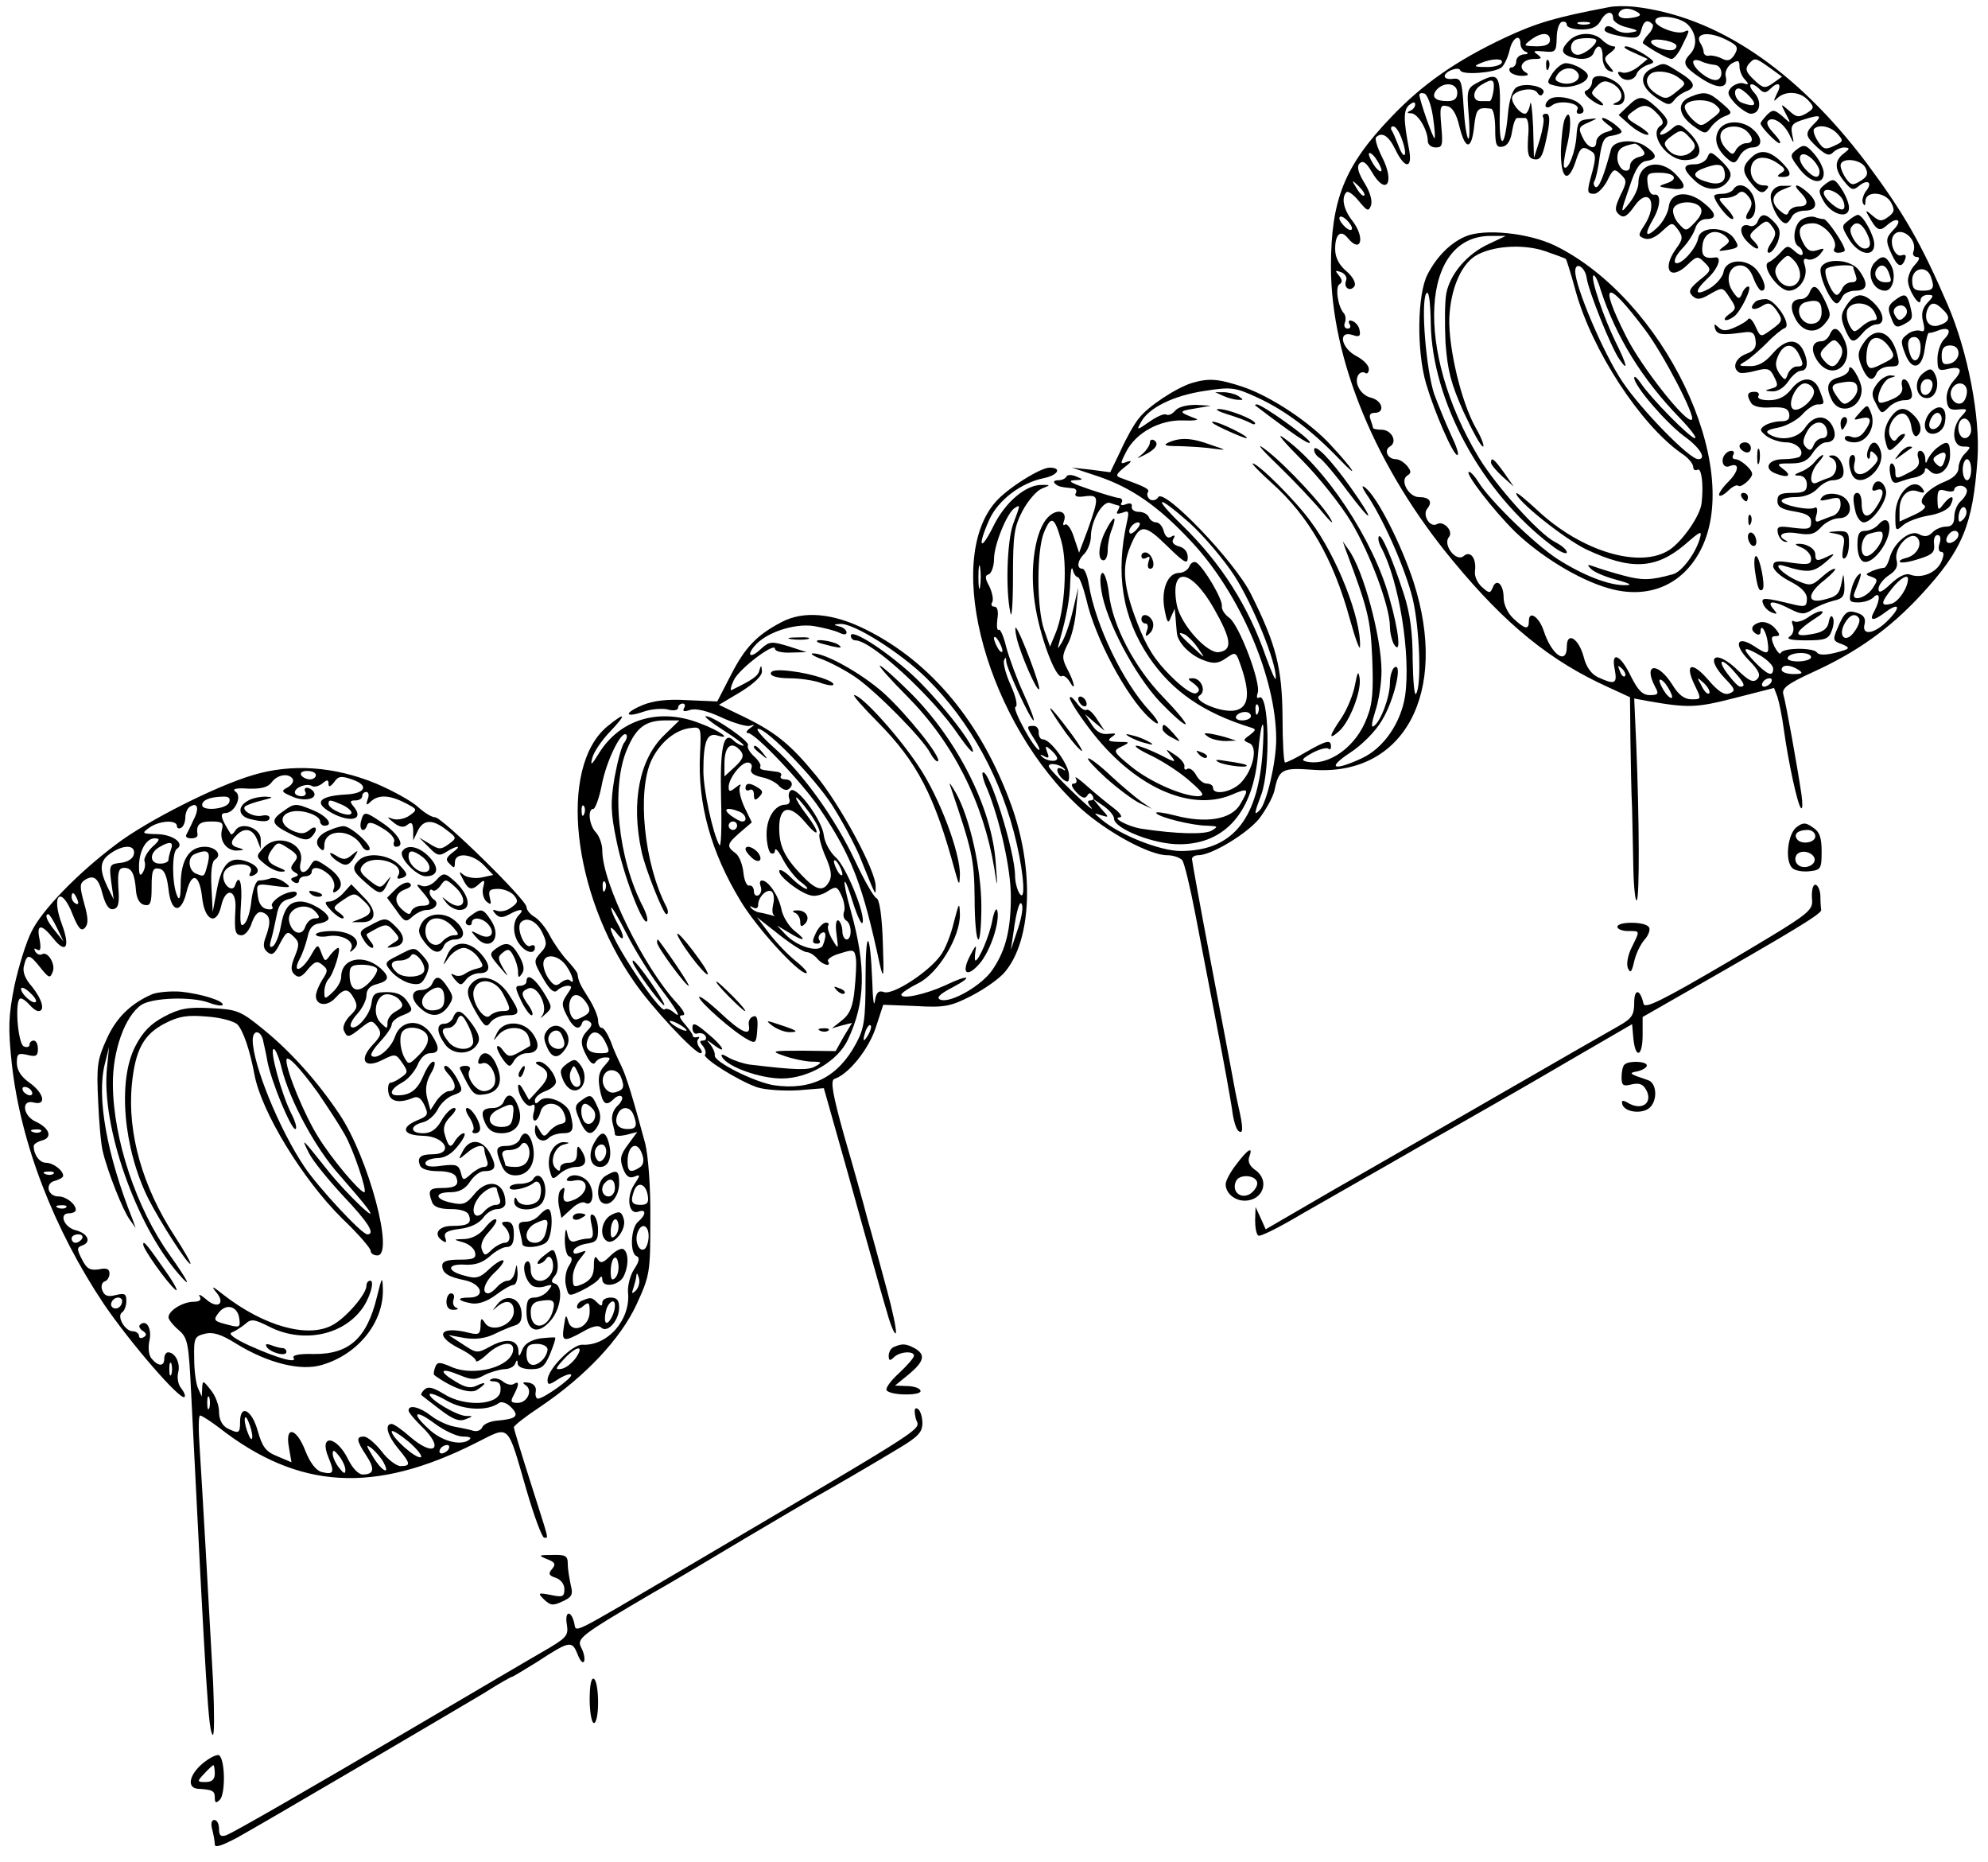 <?xml version="1.0" standalone="no"?>
<!DOCTYPE svg PUBLIC "-//W3C//DTD SVG 20010904//EN"
 "http://www.w3.org/TR/2001/REC-SVG-20010904/DTD/svg10.dtd">
<svg version="1.0" xmlns="http://www.w3.org/2000/svg"
 width="472pt" height="442pt" viewBox="0 0 472 442"
 preserveAspectRatio="xMidYMid meet">
<g transform="translate(0,442) scale(0.1,-0.1)"
fill="#000000" stroke="none">
<path d="M3820 4403 c-126 -24 -171 -37 -246 -72 -117 -55 -197 -111 -272
-190 -110 -115 -142 -195 -142 -354 0 -220 107 -479 291 -700 124 -150 230
-236 367 -298 l52 -24 1 -100 c1 -55 2 -129 4 -165 1 -36 2 -101 3 -144 1 -44
5 -77 8 -73 7 6 6 196 -1 366 l-5 113 32 -6 c97 -17 116 -16 206 7 l94 24 8
-21 c4 -12 11 -46 15 -76 11 -80 33 -181 41 -188 4 -4 4 11 1 33 -9 61 -37
218 -43 237 -4 14 10 25 69 52 106 48 184 104 258 184 99 107 123 166 134 322
7 101 -23 255 -70 365 -64 148 -104 218 -194 339 -167 221 -356 348 -551 370
-19 2 -46 2 -60 -1z m68 -12 c10 -6 7 -10 -12 -13 -26 -5 -41 3 -29 16 9 8 25
7 41 -3z m-58 -15 c0 -7 15 -17 33 -21 28 -7 29 -9 9 -12 -13 -3 -30 1 -38 8
-8 6 -17 9 -21 5 -10 -10 2 -16 41 -23 32 -5 38 -3 43 16 5 21 14 26 26 14 4
-3 0 -15 -10 -25 -9 -10 -14 -19 -12 -21 23 -17 60 -37 68 -37 5 0 17 14 25
32 19 38 19 39 3 32 -18 -6 -67 13 -67 26 0 17 55 11 76 -7 22 -21 25 -52 7
-71 -20 -21 -16 -30 26 -58 41 -27 66 -25 58 6 -2 9 4 22 14 29 16 9 19 8 19
-7 0 -10 6 -24 13 -31 10 -11 9 -13 -3 -9 -8 3 -21 -2 -29 -9 -11 -12 -10 -18
9 -39 13 -13 30 -24 37 -24 22 0 27 29 8 50 -19 21 -7 28 13 8 9 -9 15 -9 24
0 20 20 30 14 17 -10 -9 -19 -9 -21 2 -10 19 17 53 15 72 -6 15 -16 15 -19 -4
-31 -18 -10 -24 -10 -41 6 -21 18 -21 18 -8 -7 13 -25 13 -25 -8 -6 -19 16
-23 17 -37 3 -8 -9 -15 -17 -15 -20 0 -8 38 -47 45 -47 5 0 -2 11 -14 24 -15
16 -19 26 -11 31 13 8 39 -11 51 -40 8 -17 9 -16 4 6 -4 22 0 27 30 36 38 12
43 9 20 -13 -20 -21 -19 -27 10 -54 20 -18 28 -21 37 -12 7 7 19 12 27 12 14
-1 13 -3 -1 -14 -23 -17 -23 -38 1 -67 16 -20 21 -22 35 -10 21 17 33 7 16
-13 -6 -9 -10 -21 -7 -28 4 -8 6 -7 6 5 1 25 47 22 61 -4 9 -17 8 -23 -7 -34
-15 -11 -21 -11 -37 3 -15 13 -18 14 -11 2 21 -38 27 -41 46 -24 24 21 37 11
15 -11 -19 -20 -20 -26 -4 -60 13 -28 23 -32 31 -11 4 10 1 13 -8 10 -15 -6
-30 29 -20 46 16 26 59 -7 48 -37 -3 -7 1 -13 8 -13 8 0 7 -6 -4 -18 -10 -10
-17 -27 -17 -38 0 -22 29 -67 30 -46 0 6 7 12 17 12 15 0 15 -2 -1 -19 -12
-13 -15 -27 -10 -45 5 -20 3 -25 -7 -21 -8 2 -22 -1 -31 -9 -15 -11 -16 -17
-5 -45 16 -43 41 -37 47 12 3 21 7 37 10 37 3 -1 13 2 23 6 25 9 32 -2 13 -21
-9 -9 -16 -30 -16 -47 0 -27 3 -29 24 -24 32 8 38 -2 15 -27 -12 -13 -19 -32
-17 -47 2 -20 8 -24 27 -22 23 2 24 1 8 -16 -25 -27 -22 -72 4 -72 19 0 19 -1
5 -16 -9 -8 -16 -24 -16 -35 0 -12 -12 -24 -32 -32 -42 -17 -67 -46 -50 -56 7
-4 -1 -13 -23 -23 l-35 -16 0 28 c0 33 21 53 45 43 13 -4 16 -3 11 5 -21 34
-66 -7 -66 -61 0 -38 1 -39 18 -24 10 9 37 19 60 23 26 4 47 14 53 25 12 24 1
25 -17 2 -12 -16 -13 -15 -14 10 0 24 3 27 20 22 11 -3 20 -2 20 3 0 5 7 9 15
9 8 0 15 -6 15 -12 0 -7 -7 -18 -15 -25 -8 -7 -15 -23 -15 -36 0 -17 -6 -24
-19 -24 -11 0 -26 -6 -33 -14 -10 -10 -19 -11 -32 -4 -21 12 -61 -21 -70 -58
-4 -13 -10 -23 -14 -22 -4 0 -16 -3 -26 -7 -18 -8 -18 -9 -3 -14 16 -6 16 -8
2 -29 -17 -23 -51 -31 -42 -9 17 42 19 52 9 42 -6 -5 -14 -22 -17 -37 -6 -25
-4 -28 17 -28 13 0 29 5 36 12 16 16 17 -5 2 -33 -13 -23 -3 -24 24 -4 34 26
41 16 11 -15 -33 -35 -66 -41 -58 -11 3 13 -2 21 -17 26 -24 8 -31 3 -48 -38
-11 -25 -10 -29 11 -36 17 -7 18 -10 7 -14 -36 -12 -60 -14 -66 -6 -7 12 -81
12 -86 -1 -1 -5 -8 2 -15 15 -9 20 -8 25 3 25 11 0 11 4 -2 19 -10 11 -24 16
-35 14 -21 -6 -25 -18 -9 -28 6 -3 10 -1 10 6 0 21 14 0 17 -26 4 -29 0 -30
-32 -9 -41 27 -50 5 -14 -32 26 -26 30 -37 21 -46 -9 -9 -19 -5 -45 20 -54 53
-82 34 -30 -20 23 -24 24 -28 9 -34 -12 -5 -27 5 -50 32 -39 45 -57 39 -33
-11 17 -35 17 -35 -7 -35 -17 0 -31 11 -45 34 -35 56 -71 52 -41 -5 9 -16 7
-19 -13 -19 -17 0 -28 11 -45 45 -25 52 -48 61 -38 15 6 -33 0 -36 -39 -18
-16 7 -29 24 -35 49 -12 44 -40 61 -40 24 0 -45 -36 -20 -55 38 -11 33 -35 49
-35 23 0 -22 -9 -20 -37 6 -13 12 -23 33 -23 49 0 32 -17 48 -26 24 -6 -14 -8
-14 -26 2 -10 9 -18 26 -16 37 4 31 -11 50 -27 36 -18 -15 -50 27 -35 45 12
14 -13 40 -28 31 -17 -10 -36 22 -23 37 13 16 5 27 -20 27 -24 0 -46 39 -28
51 10 6 10 10 0 23 -8 9 -19 16 -27 16 -19 0 -29 21 -14 30 19 11 4 40 -20 40
-11 0 -20 2 -20 4 0 2 -3 11 -6 20 -4 11 -1 16 10 16 25 0 19 29 -9 36 -25 6
-41 36 -30 54 4 6 11 8 16 5 5 -4 9 1 9 9 0 9 -13 22 -30 31 -36 19 -44 61 -9
50 16 -6 20 -3 17 11 -1 9 -9 19 -17 22 -8 3 -11 0 -7 -7 4 -6 2 -11 -4 -11
-7 0 -10 6 -7 14 3 7 2 17 -2 22 -15 16 -21 63 -11 69 8 5 7 11 -1 21 -10 12
-9 13 5 8 10 -4 15 -13 12 -20 -7 -17 10 -28 20 -13 4 7 -4 22 -19 35 -18 15
-27 33 -27 53 0 35 13 47 30 26 32 -39 42 2 10 42 -20 26 -26 54 -13 67 4 3
17 -6 29 -21 20 -24 23 -26 29 -11 4 11 -2 32 -15 53 -16 26 -19 40 -12 47 8
8 16 2 29 -20 34 -59 56 -26 24 36 -11 22 -17 42 -14 46 14 14 30 4 46 -29 23
-48 42 -46 32 3 -13 69 -13 91 1 103 9 7 14 8 14 1 0 -6 -6 -13 -12 -15 -9 -4
-7 -6 3 -6 16 -1 39 -40 39 -66 0 -8 8 -15 19 -15 16 0 17 6 13 51 -4 45 -3
51 14 47 12 -2 22 -18 29 -48 14 -57 29 -57 35 0 5 42 8 46 40 42 6 -1 10 -23
10 -48 0 -38 3 -45 18 -42 11 2 19 15 22 36 3 18 8 33 13 32 4 0 12 0 18 0 7
0 10 -18 7 -47 -2 -38 0 -48 14 -51 17 -3 22 8 34 71 4 25 3 37 -5 37 -7 0
-10 -4 -7 -9 3 -4 -1 -28 -8 -52 l-14 -44 -2 75 c-2 41 -5 65 -7 53 -2 -13 -8
-23 -12 -23 -12 0 -31 23 -31 37 0 18 50 29 60 13 5 -8 10 -9 14 -1 9 15 -43
26 -63 14 -10 -6 -18 -30 -21 -66 -8 -86 -22 -81 -19 8 2 87 -3 95 -49 71 -29
-15 -30 -17 -25 -78 3 -35 2 -60 -1 -57 -4 4 -9 38 -11 75 -4 62 -6 69 -25 67
-11 -2 -20 1 -20 6 0 12 34 24 37 14 4 -12 82 -6 98 7 7 6 15 24 19 40 6 30
26 42 26 16 0 -8 6 -17 13 -19 7 -3 5 -6 -5 -6 -10 -1 -18 -8 -18 -16 0 -8 -5
-15 -11 -15 -5 0 -7 -4 -4 -10 3 -5 16 -10 28 -10 16 0 19 3 8 9 -18 12 -5 31
22 31 18 0 19 2 7 11 -12 8 -8 9 15 7 28 -3 30 -1 31 31 0 19 5 36 12 39 7 2
12 -1 12 -7 0 -6 16 -11 35 -11 24 0 37 6 45 20 12 23 30 27 30 6z m-57 -13
c-7 -2 -19 -2 -25 0 -7 3 -2 5 12 5 14 0 19 -2 13 -5z m-93 -38 c0 -10 -10
-15 -32 -15 -31 1 -32 1 -14 15 25 19 46 19 46 0z m420 0 c26 -13 28 -18 18
-35 -9 -14 -16 -16 -30 -9 -9 5 -23 8 -30 7 -6 -2 -12 2 -13 7 0 6 -3 15 -7
21 -17 26 19 31 62 9z m-121 -11 c2 -2 2 -7 -2 -10 -9 -10 -57 5 -57 17 0 10
48 4 59 -7z m-414 -44 c-3 -5 -21 -10 -38 -9 -27 0 -29 2 -12 9 28 12 57 12
50 0z m506 -4 c20 -1 22 -36 2 -36 -18 0 -53 28 -53 43 0 5 8 6 18 2 9 -5 24
-8 33 -9z m131 -7 l29 -21 -21 -15 c-20 -14 -24 -13 -46 8 -18 17 -21 25 -13
36 15 17 16 17 51 -8z m-656 -54 c-2 -14 -6 -25 -9 -25 -4 0 -14 0 -22 0 -21
0 -19 27 3 39 26 16 31 13 28 -14z m-86 -5 c0 -14 -7 -20 -23 -20 -30 0 -40
10 -26 27 18 20 49 16 49 -7z m695 -10 c18 -20 11 -25 -19 -14 -17 6 -23 34
-8 34 5 0 17 -9 27 -20z m-753 -46 c4 -26 6 -50 4 -52 -3 -3 -36 91 -36 103 0
4 6 5 12 3 7 -3 16 -27 20 -54z m-73 -56 c14 -39 5 -51 -9 -13 -6 15 -13 32
-16 36 -3 5 -1 9 4 9 6 0 15 -14 21 -32z m1034 14 c14 -16 14 -18 -8 -28 -21
-10 -26 -9 -39 11 -8 12 -12 25 -9 29 12 12 40 6 56 -12z m-1083 -86 c0 -6 -7
-2 -15 8 -8 11 -15 25 -15 30 0 6 7 2 15 -8 8 -11 15 -25 15 -30z m1149 6 c7
-14 5 -21 -11 -31 -19 -12 -23 -11 -35 5 -7 10 -13 24 -13 31 0 20 48 16 59
-5z m-1190 -66 c-3 -3 -11 5 -18 17 -13 21 -12 21 5 5 10 -10 16 -20 13 -22z
m-29 -78 c0 -6 -7 -5 -15 2 -8 7 -15 17 -15 22 0 6 7 5 15 -2 8 -7 15 -17 15
-22z m1374 -114 c10 -27 7 -34 -19 -34 -20 0 -25 5 -25 25 0 29 34 36 44 9z
m30 -80 c19 -18 14 -29 -13 -37 -22 -5 -34 14 -25 38 8 19 19 19 38 -1z m-54
-88 c0 -30 -15 -42 -24 -20 -10 27 -7 44 9 44 9 0 15 -9 15 -24z m90 -15 c0
-10 -9 -21 -20 -24 -16 -4 -20 0 -20 19 0 17 6 24 20 24 13 0 20 -7 20 -19z
m20 -90 c0 -11 -5 -23 -11 -27 -15 -9 -33 12 -26 30 9 23 37 20 37 -3z m10
-92 c0 -10 -7 -19 -15 -19 -15 0 -21 31 -9 43 11 10 24 -3 24 -24z m0 -94 c0
-14 -4 -25 -10 -25 -5 0 -10 11 -10 25 0 14 5 25 10 25 6 0 10 -11 10 -25z
m-19 -118 c-8 -8 -11 -7 -11 4 0 20 13 34 18 19 3 -7 -1 -17 -7 -23z m-11 -36
c0 -12 -20 -25 -27 -18 -7 7 6 27 18 27 5 0 9 -4 9 -9z m-96 -10 c10 -15 -4
-39 -27 -45 -12 -3 -19 -7 -16 -10 3 -3 23 0 44 7 33 10 39 16 37 35 -2 12 2
22 8 22 7 0 9 -8 5 -20 -4 -11 -2 -20 4 -20 7 0 7 -8 0 -24 -12 -26 -47 -40
-74 -30 -10 4 -27 -4 -46 -22 -21 -20 -29 -23 -29 -12 0 9 11 23 24 32 17 11
23 21 19 36 -8 31 36 75 51 51z m-24 -95 c0 -21 -22 -54 -39 -59 -27 -7 -26 2
1 36 19 24 38 35 38 23z m-116 -94 c3 -5 -2 -19 -11 -31 -20 -29 -40 -13 -24
18 12 22 26 27 35 13z m-233 -89 c16 -10 29 -23 29 -30 0 -21 -14 -15 -45 17
-32 34 -27 38 16 13z m119 -3 c0 -5 -14 -10 -31 -10 -17 0 -28 4 -24 10 3 6
17 10 31 10 13 0 24 -4 24 -10z m-182 -35 c24 -27 27 -35 14 -35 -5 0 -18 14
-30 30 -27 36 -14 40 16 5z m-260 -10 c-3 -3 -9 2 -12 12 -6 14 -5 15 5 6 7
-7 10 -15 7 -18z m412 15 c12 -8 9 -10 -12 -10 -16 0 -28 5 -28 10 0 13 20 13
40 0z m-300 -64 c0 -6 -7 -2 -15 8 -8 11 -15 25 -15 30 0 6 7 2 15 -8 8 -11
15 -25 15 -30z m88 8 c-4 -3 -12 5 -18 18 -12 22 -12 22 6 6 10 -10 15 -20 12
-24z m147 26 c-3 -5 -11 -10 -16 -10 -6 0 -7 5 -4 10 3 6 11 10 16 10 6 0 7
-4 4 -10z"/>
<path d="M3726 4324 c-20 -20 -20 -30 0 -38 27 -10 52 -7 58 9 9 24 22 17 21
-12 0 -14 7 -28 15 -31 13 -5 13 -3 0 12 -13 16 -12 20 5 32 10 8 13 14 6 14
-7 0 -19 7 -27 15 -20 20 -58 19 -78 -1z m64 0 c0 -11 -29 -34 -44 -34 -16 0
-22 21 -9 33 8 8 53 9 53 1z"/>
<path d="M3879 4295 l33 -15 -23 -19 c-13 -10 -30 -16 -38 -13 -9 3 -12 1 -7
-6 10 -17 36 -15 42 3 3 8 15 17 26 21 19 6 18 7 -8 25 -16 10 -36 19 -44 19
-8 -1 0 -7 19 -15z"/>
<path d="M3671 4264 c0 -11 3 -14 6 -6 3 7 2 16 -1 19 -3 4 -6 -2 -5 -13z"/>
<path d="M3686 4246 c-15 -24 -15 -25 14 -31 29 -6 70 8 70 25 0 11 -33 30
-53 30 -8 0 -22 -11 -31 -24z m62 -3 c5 -16 -22 -27 -44 -19 -13 5 -14 9 -4
22 15 17 41 15 48 -3z"/>
<path d="M3923 4258 c-32 -15 -29 -43 8 -69 28 -19 33 -20 43 -8 6 9 19 18 29
22 26 10 21 23 -17 46 -38 24 -34 23 -63 9z m62 -22 c19 -14 19 -15 -5 -34
-22 -18 -26 -18 -47 -5 -23 15 -29 33 -16 46 11 12 48 8 68 -7z"/>
<path d="M3780 4226 c0 -8 -6 -17 -12 -20 -9 -3 -7 -9 6 -20 11 -9 24 -16 30
-16 5 0 1 6 -10 14 -18 14 -18 16 -3 31 13 14 21 15 38 6 23 -13 28 -37 9 -44
-10 -4 -10 -6 0 -6 24 -2 26 31 3 51 -27 21 -61 24 -61 4z"/>
<path d="M4013 4190 c-32 -13 -29 -42 6 -68 29 -21 31 -21 43 -4 7 10 22 22
33 26 19 7 19 9 -8 32 -30 26 -40 28 -74 14z m51 -52 c-24 -19 -26 -19 -44 -3
-11 10 -20 24 -20 31 0 18 52 22 72 6 16 -14 16 -16 -8 -34z"/>
<path d="M3677 4183 c-14 -13 -7 -25 8 -13 17 14 69 5 60 -10 -3 -6 -1 -10 4
-10 18 0 12 19 -8 30 -22 11 -54 13 -64 3z"/>
<path d="M3864 4167 l-21 -20 27 -24 c15 -13 34 -23 41 -23 8 0 -1 9 -20 21
-32 19 -32 21 -15 34 26 20 38 18 60 -6 13 -14 15 -22 7 -27 -30 -19 14 -82
57 -82 41 0 46 27 14 62 -25 25 -29 26 -44 13 -20 -18 -39 -20 -22 -3 17 17
15 24 -15 53 -32 29 -41 30 -69 2z m149 -75 c13 -14 14 -21 5 -30 -17 -17 -43
-15 -58 3 -11 13 -10 18 6 30 25 19 28 18 47 -3z"/>
<path d="M3715 4137 c-4 -9 -8 -43 -9 -74 -1 -66 16 -81 34 -29 12 38 17 41
38 27 11 -6 11 -16 3 -47 -14 -50 -14 -54 4 -54 8 0 22 14 31 31 14 29 17 30
32 15 15 -14 15 -18 -1 -50 -13 -29 -14 -36 -2 -46 10 -8 18 -4 35 20 35 50
58 7 24 -45 -15 -23 -15 -25 0 -31 11 -4 26 2 42 17 24 22 24 22 38 4 12 -17
12 -23 -5 -46 -34 -48 -14 -77 27 -38 23 22 25 22 42 5 16 -16 15 -19 -13 -41
-24 -20 -27 -27 -17 -37 10 -10 19 -10 42 4 30 17 30 17 47 -9 16 -24 16 -26
-2 -39 -19 -14 -9 -20 11 -6 16 10 46 72 35 72 -5 0 -12 -8 -15 -17 -6 -14 -9
-14 -22 5 -19 28 -9 62 18 62 13 0 24 -10 31 -30 6 -16 15 -30 19 -30 14 0 8
24 -10 48 -24 30 -75 28 -80 -4 -2 -11 -16 -28 -32 -38 -37 -21 -39 -8 -5 24
24 22 34 51 18 49 -26 -4 -34 3 -31 28 3 31 30 42 54 23 12 -11 12 -14 -3 -25
-16 -12 -14 -12 10 -8 26 5 27 7 14 27 -20 29 -80 30 -85 1 -5 -26 -42 -66
-54 -59 -5 4 1 18 15 33 14 14 28 36 32 49 4 13 14 22 26 22 27 0 24 15 -8 40
-37 29 -77 24 -81 -11 -2 -15 -14 -37 -28 -50 -27 -25 -31 -17 -9 21 18 31 19
61 3 58 -8 -2 -14 9 -16 25 -3 24 0 27 27 27 37 0 48 -15 18 -25 -21 -7 -21
-8 6 -12 40 -6 44 3 17 32 -37 40 -90 29 -90 -19 0 -12 -9 -32 -20 -46 -24
-31 -24 -29 0 40 13 40 24 56 39 58 28 4 26 16 -4 36 -26 17 -74 13 -80 -8
-17 -64 -29 -94 -37 -90 -4 3 -6 10 -2 15 3 6 9 31 12 57 6 39 11 48 30 50 12
2 22 6 22 9 0 8 -33 32 -44 33 -6 0 -1 -6 9 -14 18 -13 18 -14 -3 -20 -12 -4
-22 -14 -22 -22 0 -20 -18 -17 -30 5 -14 27 -13 30 13 41 22 10 22 10 -3 7
-21 -2 -25 -7 -27 -39 -2 -37 -20 -84 -29 -75 -3 2 0 25 6 50 13 50 9 97 -5
64z m184 -71 c9 -11 7 -15 -9 -19 -11 -3 -20 -12 -20 -21 0 -10 -6 -13 -15
-10 -8 4 -15 17 -15 29 0 21 9 28 41 34 4 0 12 -5 18 -13z m138 -138 c6 -9 2
-20 -12 -35 -22 -23 -22 -23 -40 -3 -9 10 -15 26 -12 35 8 18 51 20 64 3z"/>
<path d="M4080 4110 c-12 -22 -3 -47 24 -69 12 -10 17 -9 26 8 6 12 20 21 30
21 25 0 26 22 2 43 -26 23 -69 22 -82 -3z m68 -2 c16 -16 15 -28 -3 -28 -7 0
-18 -7 -23 -15 -7 -14 -10 -13 -25 3 -10 11 -15 26 -11 36 7 19 45 21 62 4z"/>
<path d="M4267 4066 c-18 -14 -18 -16 4 -45 26 -35 59 -42 59 -12 0 11 -10 31
-22 45 -20 23 -25 24 -41 12z m53 -53 c0 -19 -14 -16 -34 6 -24 27 -11 48 15
25 10 -9 19 -23 19 -31z"/>
<path d="M4054 4047 c-3 -9 -17 -17 -30 -17 -30 0 -30 -11 0 -39 27 -26 63
-25 80 1 9 14 6 23 -16 45 -24 23 -28 25 -34 10z m39 -29 c8 -25 -4 -38 -32
-32 -40 10 -47 22 -20 33 33 13 47 13 52 -1z"/>
<path d="M4156 4044 c-21 -20 -20 -34 5 -63 15 -18 23 -21 31 -13 9 9 8 12 -5
12 -23 0 -38 30 -26 53 11 19 40 16 67 -6 11 -8 11 -12 0 -18 -10 -7 -9 -9 5
-9 23 0 21 12 -6 38 -28 26 -50 28 -71 6z"/>
<path d="M4335 3984 c-18 -14 -19 -17 -5 -42 19 -32 60 -43 60 -15 0 10 -8 30
-18 45 -16 24 -19 25 -37 12z m39 -36 c5 -9 7 -20 3 -24 -8 -8 -47 24 -47 38
0 15 32 5 44 -14z"/>
<path d="M4115 3970 c-3 -5 -15 -10 -26 -10 -10 0 -19 -2 -19 -5 0 -13 33 -55
43 -55 6 0 0 11 -13 25 -22 24 -22 25 -4 25 11 0 25 5 30 10 8 8 15 6 24 -5
11 -13 11 -21 2 -36 -8 -12 -8 -19 -2 -19 17 0 23 30 12 56 -12 25 -36 32 -47
14z"/>
<path d="M4205 3960 c-6 -19 19 -70 35 -70 4 0 10 7 14 15 3 8 17 15 31 15 30
0 33 20 7 43 -24 22 -39 22 -18 1 21 -21 20 -34 -3 -34 -11 0 -21 -6 -24 -12
-3 -10 -7 -10 -20 1 -24 19 -21 40 6 51 l22 9 -22 0 c-13 1 -24 -7 -28 -19z"/>
<path d="M4173 3894 c-3 -8 -12 -13 -19 -10 -22 8 -27 -14 -8 -35 9 -10 21
-19 26 -19 5 0 2 7 -6 16 -15 14 -14 17 6 34 21 18 24 18 35 3 11 -14 10 -21
-2 -40 -9 -13 -11 -23 -5 -23 6 0 15 12 21 26 7 21 6 31 -7 45 -21 23 -33 24
-41 3z"/>
<path d="M4278 3899 c-19 -11 -24 -54 -8 -64 6 -3 10 -11 10 -17 0 -6 -8 -4
-18 5 -17 15 -19 15 -34 -2 -9 -10 -21 -20 -28 -23 -21 -7 22 -68 47 -68 26 0
47 33 38 60 -5 15 -2 18 8 14 7 -2 20 3 28 12 12 15 12 16 -7 10 -15 -5 -24 0
-33 18 -16 30 -8 46 24 46 26 0 61 -42 50 -60 -3 -5 1 -10 9 -10 9 0 16 3 16
6 0 13 -42 74 -50 74 -5 0 -14 2 -22 5 -7 2 -21 0 -30 -6z m-5 -139 c-7 -26
-39 -26 -53 0 -8 15 -7 24 7 39 18 18 18 18 35 0 9 -11 14 -28 11 -39z"/>
<path d="M4388 3896 c-16 -12 -16 -14 2 -44 23 -37 60 -44 60 -12 0 21 -27 70
-39 70 -3 0 -14 -6 -23 -14z m42 -25 c14 -26 13 -41 -3 -41 -16 0 -40 38 -32
50 10 16 23 12 35 -9z"/>
<path d="M3480 3859 c-36 -15 -69 -48 -91 -91 -24 -47 -26 -181 -3 -259 20
-68 64 -169 74 -169 5 0 -2 21 -15 48 -12 26 -30 70 -40 97 -19 58 -32 214
-19 238 6 10 10 -15 11 -71 3 -184 121 -401 286 -526 20 -16 37 -23 37 -17 0
6 -13 17 -29 25 -38 20 -138 131 -180 200 -153 254 -138 527 29 526 l35 0 -40
-19 c-51 -23 -92 -71 -101 -117 -4 -20 -4 -73 -2 -118 5 -66 13 -97 43 -164
21 -45 41 -82 46 -82 4 0 -3 20 -17 44 -35 62 -65 190 -63 261 3 68 27 125 61
147 38 24 112 30 166 12 26 -9 48 -17 50 -19 1 -1 12 -35 23 -76 39 -141 154
-317 251 -385 16 -10 28 -25 28 -32 0 -7 5 -10 10 -7 10 6 15 -36 10 -79 -3
-30 -45 -90 -76 -111 -70 -46 -209 -4 -313 93 -28 26 -51 45 -51 41 0 -17 114
-108 166 -133 106 -50 165 -47 234 11 39 34 42 35 35 12 -11 -35 -43 -77 -63
-82 -53 -15 -74 -15 -118 -3 -27 7 -58 17 -69 21 -16 6 -18 5 -8 -5 6 -7 33
-19 60 -26 33 -9 40 -13 22 -13 -38 -1 -100 23 -161 62 -54 35 -161 139 -188
183 -8 13 -18 24 -22 24 -13 0 58 -92 109 -142 60 -58 151 -114 221 -134 95
-28 178 7 221 93 100 200 -90 594 -347 720 -62 30 -167 41 -212 22z m287 -98
c4 -31 59 -168 78 -194 22 -32 18 -13 -9 41 -28 57 -60 151 -53 158 3 3 11
-12 17 -33 37 -113 98 -212 188 -305 26 -27 42 -48 36 -48 -11 0 -103 93 -128
130 -9 13 -16 19 -16 13 0 -19 75 -106 118 -138 38 -27 55 -55 34 -55 -21 0
-136 118 -180 184 -45 67 -112 225 -112 262 0 24 23 11 27 -15z m139 -124 c43
-57 120 -205 111 -213 -12 -12 -120 125 -156 197 -67 133 -48 140 45 16z"/>
<path d="M4452 3798 c-23 -23 -7 -68 24 -68 18 0 27 36 14 60 -12 23 -21 25
-38 8z m32 -24 c8 -22 8 -24 -8 -24 -18 0 -29 16 -21 30 9 15 22 12 29 -6z"/>
<path d="M4323 3784 c-6 -17 24 -84 38 -84 4 0 9 7 13 15 3 8 17 15 31 15 29
0 32 16 9 48 -19 27 -81 31 -91 6z m77 2 c0 -2 3 -11 6 -20 4 -11 1 -16 -10
-16 -9 0 -19 -7 -22 -15 -4 -8 -9 -15 -13 -15 -11 0 -32 50 -26 61 6 9 65 13
65 5z"/>
<path d="M4296 3725 c-3 -8 -12 -15 -20 -15 -22 0 -28 -16 -15 -43 16 -35 49
-42 71 -16 16 19 16 22 1 55 -18 37 -28 42 -37 19z m29 -46 c0 -15 -7 -25 -19
-27 -32 -7 -50 43 -18 51 28 7 37 2 37 -24z"/>
<path d="M4384 3695 c-14 -21 -14 -30 -4 -55 15 -35 20 -37 43 -10 9 11 24 20
32 20 21 0 19 26 -5 50 -27 27 -46 25 -66 -5z m66 -15 c8 -15 8 -20 -1 -20 -7
0 -20 -7 -30 -16 -16 -14 -18 -14 -28 4 -6 12 -8 28 -5 36 9 23 51 20 64 -4z"/>
<path d="M4497 3706 c-14 -11 -16 -19 -7 -40 8 -23 13 -25 30 -16 22 12 23 14
14 48 -7 25 -12 27 -37 8z m25 -38 c-10 -10 -15 -10 -22 2 -6 9 -5 17 3 22 18
11 33 -10 19 -24z"/>
<path d="M4167 3703 c-15 -15 -6 -22 14 -11 17 11 22 10 35 -6 18 -26 18 -28
-11 -49 -25 -18 -25 -18 -37 8 -6 14 -14 22 -17 18 -3 -5 -18 -14 -32 -20 -20
-9 -30 -9 -39 0 -10 9 -11 9 -8 -3 5 -15 17 -16 68 -9 20 3 26 -1 28 -18 3
-17 -3 -26 -22 -33 -25 -9 -35 -33 -17 -44 4 -3 22 -1 40 4 26 7 33 5 41 -10
13 -25 13 -28 -7 -33 -14 -4 -13 -5 4 -6 14 -1 29 9 39 24 9 14 23 25 30 25
17 0 18 24 4 51 -15 27 -42 24 -72 -11 -18 -21 -35 -30 -55 -29 -26 0 -27 1
-8 12 11 7 33 26 50 43 16 17 36 33 42 35 19 6 -22 69 -45 69 -10 0 -22 -3
-25 -7z m103 -122 c13 -26 13 -31 -4 -31 -8 0 -17 -8 -21 -17 -6 -17 -7 -17
-20 0 -10 15 -11 25 -3 43 13 29 34 31 48 5z"/>
<path d="M4344 3625 c-4 -8 -12 -15 -19 -15 -23 0 -27 -20 -11 -45 34 -52 90
-13 66 46 -14 32 -27 37 -36 14z m25 -56 c-12 -23 -22 -24 -39 -4 -11 13 -10
19 6 34 17 17 20 17 31 4 9 -11 9 -21 2 -34z"/>
<path d="M4424 3605 c-14 -21 -14 -30 -4 -55 14 -33 27 -38 36 -15 4 8 17 15
31 15 22 0 24 3 18 27 -14 58 -53 71 -81 28z m63 -11 c13 -20 12 -23 -17 -37
-27 -14 -32 -14 -37 -1 -3 8 -2 26 1 40 8 30 32 29 53 -2z"/>
<path d="M4390 3543 c0 -7 -11 -15 -25 -19 -27 -7 -31 -24 -15 -55 20 -36 70
-17 70 26 0 22 -29 69 -30 48z m20 -47 c0 -8 -7 -20 -16 -27 -14 -11 -18 -10
-30 6 -19 26 -18 33 9 37 27 5 37 1 37 -16z"/>
<path d="M4567 3535 c-25 -18 -19 -60 8 -60 22 0 32 34 18 59 -7 12 -11 12
-26 1z m21 -32 c-5 -25 -28 -28 -28 -4 0 12 6 21 16 21 9 0 14 -7 12 -17z"/>
<path d="M4456 3508 c-12 -16 -13 -26 -4 -42 15 -30 15 -30 33 -12 9 9 25 16
36 16 20 0 23 8 13 34 -8 22 -23 20 -18 -1 3 -12 -4 -22 -22 -30 -15 -7 -30
-11 -32 -8 -10 10 9 54 26 58 15 4 15 5 0 6 -9 0 -24 -9 -32 -21z"/>
<path d="M4252 3495 c-14 -17 -30 -25 -52 -25 -18 0 -29 4 -25 10 3 6 -1 10
-9 10 -18 0 -20 -8 -8 -27 5 -8 24 -12 47 -10 31 1 40 -2 43 -15 2 -13 -3 -18
-20 -18 -13 0 -30 -5 -38 -10 -13 -9 -12 -12 4 -25 11 -8 32 -15 47 -15 25 0
45 -21 32 -34 -4 -3 -21 -6 -40 -6 -35 0 -47 -23 -17 -34 28 -11 39 -6 20 9
-19 14 -18 15 16 15 27 0 40 6 52 25 9 14 23 25 31 25 21 0 27 17 15 40 -15
27 -44 25 -64 -5 -17 -26 -57 -33 -85 -16 -11 7 -5 11 21 16 20 4 45 18 57 31
11 13 28 24 36 24 18 0 18 1 5 34 -12 33 -43 34 -68 1z m54 0 c8 -19 -37 -58
-50 -45 -13 13 10 60 29 60 9 0 18 -7 21 -15z m32 -98 c2 -10 -3 -17 -11 -17
-8 0 -18 -8 -21 -17 -5 -12 -9 -14 -18 -5 -9 9 -8 18 2 37 15 28 43 30 48 2z"/>
<path d="M4416 3441 c-17 -19 -17 -19 3 -14 24 6 27 -5 7 -32 -8 -11 -19 -16
-30 -12 -9 4 -16 2 -16 -3 0 -6 10 -10 23 -10 30 0 51 37 40 68 -9 23 -9 23
-27 3z"/>
<path d="M4588 3446 c-10 -7 -18 -23 -18 -35 0 -32 44 -25 48 8 5 31 -9 43
-30 27z m22 -20 c0 -16 -18 -31 -27 -22 -8 8 5 36 17 36 5 0 10 -6 10 -14z"/>
<path d="M4486 3425 c-10 -16 -14 -34 -10 -50 7 -30 9 -30 34 -5 11 11 16 20
11 20 -6 0 -13 -5 -17 -11 -5 -8 -10 -7 -16 4 -11 21 11 59 32 55 8 -2 16 -16
18 -31 2 -15 8 -25 13 -22 14 9 11 32 -7 49 -22 23 -39 20 -58 -9z"/>
<path d="M4370 3415 c0 -8 2 -15 4 -15 2 0 6 7 10 15 3 8 1 15 -4 15 -6 0 -10
-7 -10 -15z"/>
<path d="M4130 3361 c0 -5 6 -11 13 -14 8 -3 14 1 14 9 0 8 -6 14 -14 14 -7 0
-13 -4 -13 -9z"/>
<path d="M4436 3354 c-4 -9 -4 -19 -1 -22 3 -3 5 1 5 8 0 11 3 11 12 2 10 -10
8 -17 -9 -33 -24 -24 -47 -17 -40 12 3 11 1 19 -4 19 -10 0 -12 -21 -3 -44 16
-42 83 10 69 54 -8 24 -21 26 -29 4z"/>
<path d="M4599 3357 c-9 -7 -18 -19 -22 -27 -4 -12 -6 -11 -6 3 -1 9 -6 17
-12 17 -6 0 -8 -8 -4 -19 4 -14 -2 -23 -25 -34 -28 -15 -30 -14 -30 4 0 10 -4
19 -9 19 -4 0 -6 -12 -3 -26 3 -19 9 -23 21 -18 9 3 26 9 39 11 12 3 22 10 22
16 0 8 4 7 12 -1 19 -19 48 4 48 38 0 33 -6 36 -31 17z m17 -33 c-5 -14 -9
-15 -19 -5 -9 9 -9 14 3 21 18 11 24 6 16 -16z"/>
<path d="M4172 3335 c0 -16 2 -22 5 -12 2 9 2 23 0 30 -3 6 -5 -1 -5 -18z"/>
<path d="M4509 3343 c-13 -17 -13 -17 6 -3 11 8 22 16 24 17 2 2 0 3 -6 3 -6
0 -17 -8 -24 -17z"/>
<path d="M4097 3343 c-13 -13 -7 -35 8 -30 26 11 25 -10 -2 -37 -14 -14 -24
-29 -21 -32 3 -3 13 3 22 12 9 9 20 14 23 11 6 -6 33 17 33 28 0 11 -28 35
-40 35 -6 0 -8 5 -5 10 7 11 -8 14 -18 3z"/>
<path d="M4309 3324 c-7 -9 -22 -20 -34 -24 -17 -7 -17 -9 -2 -9 10 -1 17 -9
17 -21 0 -16 -7 -20 -35 -20 -28 0 -35 -4 -35 -19 0 -14 10 -20 40 -25 30 -5
40 -11 40 -25 0 -17 -6 -18 -41 -14 -36 5 -41 4 -38 -12 2 -10 10 -20 17 -21
7 -1 8 0 2 3 -24 12 -7 23 28 17 30 -5 41 -2 56 15 11 12 30 21 43 21 35 0 33
47 -3 56 -15 4 -30 2 -37 -5 -9 -10 -6 -11 16 -6 23 6 27 4 27 -13 0 -11 -8
-22 -17 -26 -10 -3 -24 -9 -32 -12 -10 -5 -13 -1 -8 15 3 11 1 19 -4 16 -13
-8 -79 6 -79 16 0 5 15 9 33 9 21 0 41 8 52 20 10 11 26 20 36 20 10 0 20 4
23 8 10 16 -6 52 -23 51 -10 0 -11 -2 -3 -6 18 -7 15 -40 -5 -47 -10 -3 -24
-9 -30 -12 -19 -8 -16 26 4 48 9 10 14 18 11 18 -3 0 -12 -7 -19 -16z"/>
<path d="M3540 3322 c0 -5 12 -19 27 -33 l27 -24 -23 33 c-23 32 -31 39 -31
24z"/>
<path d="M4447 3266 c-4 -10 -1 -13 9 -9 19 7 18 -12 -2 -42 -19 -29 -34 -24
-34 11 0 13 -4 24 -10 24 -11 0 -12 -15 -4 -47 4 -13 12 -23 19 -23 20 0 56
51 53 74 -4 24 -24 32 -31 12z"/>
<path d="M4135 3240 c3 -5 8 -10 11 -10 2 0 4 5 4 10 0 6 -5 10 -11 10 -5 0
-7 -4 -4 -10z"/>
<path d="M4151 3184 c0 -11 3 -14 6 -6 3 7 2 16 -1 19 -3 4 -6 -2 -5 -13z"/>
<path d="M4460 3175 c-7 -8 -21 -15 -31 -15 -15 0 -19 -7 -19 -34 0 -20 6 -36
14 -39 18 -7 51 30 60 65 7 31 -6 44 -24 23z m10 -27 c-1 -18 -25 -48 -39 -48
-18 0 -13 48 7 53 29 8 32 7 32 -5z"/>
<path d="M4150 3146 c0 -8 5 -18 10 -21 6 -3 10 1 10 9 0 8 -4 18 -10 21 -5 3
-10 -1 -10 -9z"/>
<path d="M4359 3153 c20 -4 22 -9 17 -34 -3 -19 -2 -28 4 -24 6 3 10 19 10 36
0 25 -3 29 -27 28 -26 -2 -26 -2 -4 -6z"/>
<path d="M4278 3120 c12 -5 22 -17 22 -26 0 -14 -7 -15 -45 -10 -37 6 -45 4
-45 -8 0 -9 18 -25 40 -36 27 -14 40 -27 40 -41 0 -18 -4 -20 -27 -15 -74 18
-83 19 -77 3 3 -9 13 -18 21 -21 13 -5 14 -4 3 9 -17 20 1 20 41 -1 26 -13 33
-13 52 -1 12 8 34 17 50 21 23 5 27 11 26 39 -2 27 -2 28 -6 7 -6 -31 -11 -36
-45 -44 -39 -9 -37 16 5 48 17 14 28 26 23 26 -6 0 -20 -10 -32 -21 -21 -19
-27 -20 -53 -9 -37 15 -67 46 -36 37 58 -18 70 -16 100 9 21 18 23 22 8 15
-28 -14 -33 -14 -33 3 0 14 -22 27 -43 25 -7 0 -2 -4 11 -9z"/>
<path d="M4167 3063 c6 -40 10 -49 18 -42 7 8 -7 79 -16 79 -4 0 -5 -17 -2
-37z"/>
<path d="M4292 2954 c-12 -8 -26 -12 -32 -9 -6 4 -7 -1 -3 -10 3 -10 0 -21 -8
-26 -9 -6 4 -9 39 -9 45 0 54 3 61 23 5 12 6 27 2 32 -3 6 -7 0 -9 -11 -2 -15
-13 -24 -34 -28 -54 -11 -51 2 9 41 10 6 13 12 8 12 -6 1 -21 -6 -33 -15z"/>
<path d="M2830 3511 c-38 -12 -105 -56 -126 -84 -11 -13 -30 -47 -43 -76 l-25
-52 -45 6 -46 5 57 -19 c83 -27 148 -72 227 -157 115 -123 201 -323 201 -469
0 -55 -23 -152 -39 -168 -14 -14 -14 -10 4 38 22 62 18 244 -6 229 -5 -3 -6 2
-3 11 9 22 -44 163 -68 179 -11 8 -18 20 -17 27 3 15 -43 93 -61 104 -5 3 -13
-1 -16 -9 -3 -9 -15 -16 -25 -16 -27 0 -43 -41 -34 -87 6 -32 9 -35 15 -18 l9
20 2 -20 c1 -11 2 -27 3 -36 1 -24 33 -56 66 -67 21 -8 33 -7 50 5 25 17 24
18 39 -26 19 -59 15 -90 -15 -97 -31 -8 -105 23 -86 35 17 10 4 41 -16 41 -13
0 -13 -2 3 -13 13 -11 15 -16 6 -22 -8 -5 -31 10 -62 41 -37 37 -57 68 -79
126 -33 85 -37 132 -16 182 22 53 33 53 87 0 41 -40 49 -45 49 -27 0 13 -8 23
-21 26 -13 4 -18 10 -13 18 5 8 3 10 -5 5 -8 -5 -14 0 -18 13 -3 12 -11 21
-18 21 -7 0 -15 6 -17 12 -3 7 -13 13 -24 13 -10 0 -18 5 -17 12 2 8 -4 10
-14 6 -10 -4 -14 -2 -10 4 3 5 1 10 -6 11 -7 0 -39 10 -72 21 -41 14 -52 20
-35 21 23 1 23 2 5 9 -11 5 -21 4 -23 0 -2 -5 -11 -9 -19 -9 -9 0 -13 -3 -9
-7 8 -8 13 -9 42 -12 8 0 12 -6 8 -12 -4 -7 4 -10 22 -7 34 4 34 -2 6 -81
l-20 -53 -12 36 c-6 20 -16 34 -21 31 -5 -4 -6 0 -3 8 9 24 -16 31 -37 10 -31
-30 -45 -120 -32 -205 11 -77 50 -181 64 -173 4 3 12 -3 18 -12 16 -28 13 -5
-4 27 -14 27 -14 33 0 61 9 16 18 53 20 82 l5 52 -13 -55 c-7 -30 -19 -64 -26
-75 -11 -18 -11 -18 -5 5 17 60 24 98 25 140 1 25 3 37 6 28 2 -10 8 -18 12
-18 4 0 13 -24 20 -52 20 -91 96 -233 150 -282 27 -25 27 -12 0 17 -63 68
-128 203 -144 300 -3 20 -10 37 -15 37 -15 0 -12 20 5 36 8 9 15 27 15 40 0
38 29 87 46 80 9 -3 18 -6 20 -6 3 0 2 -5 -2 -12 -5 -8 -2 -9 11 -5 15 6 16 3
11 -20 -28 -124 -12 -228 52 -323 55 -81 129 -132 242 -167 13 -4 12 -6 -3
-18 -16 -11 -16 -13 -1 -19 21 -8 10 -62 -19 -93 -21 -23 -67 -32 -67 -13 0 6
-7 10 -15 10 -8 0 -19 9 -25 20 -6 11 -15 18 -21 15 -5 -4 -8 -1 -7 5 2 6 -8
19 -22 28 -24 16 -24 16 -10 -2 14 -17 11 -17 -27 3 -23 11 -48 21 -55 21 -7
-1 10 -12 38 -25 28 -14 68 -40 90 -60 32 -28 35 -34 19 -35 -37 0 -115 34
-160 71 -43 35 -43 37 -22 47 21 10 20 11 -8 11 -24 1 -27 3 -15 12 12 8 10 9
-9 7 -16 -2 -28 5 -39 22 l-16 25 23 -20 24 -20 -18 27 c-9 15 -21 26 -25 23
-5 -3 -16 5 -24 17 -9 12 -16 17 -16 11 0 -6 20 -38 46 -72 102 -136 237 -199
337 -158 42 18 44 16 21 -23 -21 -35 -80 -45 -153 -26 -27 7 -48 10 -46 6 6
-10 87 -30 122 -30 25 -1 26 -2 9 -12 -17 -9 -81 -8 -167 5 -30 5 -71 26 -50
27 7 0 1 10 -15 22 -16 12 -44 35 -63 52 -19 17 -31 25 -27 19 4 -8 2 -13 -5
-13 -7 0 -5 -8 6 -20 13 -14 21 -17 26 -9 5 8 8 8 13 0 4 -6 2 -11 -5 -11 -8
0 -8 -5 2 -17 7 -10 -13 7 -44 37 -31 30 -57 57 -57 61 0 10 27 5 37 -6 4 -4
2 -5 -4 -1 -18 10 -16 -9 1 -24 12 -9 15 -7 14 12 -2 25 -44 83 -62 83 -6 0
-10 7 -10 16 1 9 -5 16 -12 16 -18 0 -17 -2 2 -32 9 -14 14 -25 11 -25 -11 0
-65 99 -56 102 6 2 1 24 -11 51 -12 26 -19 53 -16 60 3 8 5 7 5 -3 1 -17 58
-140 65 -140 3 0 -8 29 -24 64 -16 35 -34 84 -41 110 -6 25 -14 44 -18 41 -4
-2 -5 9 -3 26 3 18 0 29 -7 29 -7 0 -9 5 -5 11 3 6 0 22 -7 37 -11 20 -11 26
-1 29 6 3 12 19 12 36 0 34 31 110 49 121 14 9 14 9 -4 -39 -14 -41 -18 -155
-6 -210 3 -16 6 22 6 85 0 101 3 120 23 158 13 24 33 47 45 52 22 9 22 9 1 9
-38 1 -88 -41 -116 -99 -31 -62 -38 -48 -9 17 21 46 75 87 129 98 34 7 44 25
14 25 -22 0 -100 -49 -128 -81 -126 -143 -18 -529 203 -729 63 -56 162 -110
204 -110 15 0 31 -6 36 -12 5 -7 19 -65 31 -128 12 -63 35 -182 51 -265 16
-82 32 -171 36 -197 3 -26 10 -50 16 -53 11 -8 11 8 -1 60 -5 22 -11 54 -14
71 -3 17 -26 138 -51 269 -25 131 -45 242 -45 246 0 5 7 9 15 9 31 0 114 50
144 86 16 21 33 51 37 68 10 50 19 54 88 49 219 -18 327 182 242 446 -29 89
-86 201 -114 223 -11 9 -9 1 7 -22 39 -60 88 -172 105 -241 16 -67 22 -205 8
-226 -4 -6 -7 30 -8 80 0 65 -6 111 -21 157 -28 86 -53 143 -59 137 -3 -3 -1
-15 5 -26 43 -80 71 -256 57 -353 -10 -64 -51 -124 -103 -148 -67 -31 -84 -24
-28 13 28 18 61 51 76 77 29 47 50 138 30 126 -6 -4 -11 -21 -11 -37 0 -33
-22 -93 -39 -103 -6 -4 -4 10 4 35 8 23 15 66 15 96 0 80 -43 240 -78 288
l-14 20 7 -20 c53 -141 59 -165 63 -258 3 -76 1 -108 -13 -142 -25 -67 -90
-114 -142 -103 -15 3 -12 7 13 21 17 9 34 13 38 10 3 -4 6 -1 6 5 0 17 -10 15
-59 -13 -23 -14 -46 -25 -50 -25 -3 0 -6 48 -6 108 -1 117 -15 172 -75 292
-38 77 -206 252 -220 230 -4 -7 -13 -9 -19 -6 -6 4 -9 12 -6 17 6 8 -5 13 -65
35 -12 4 -10 9 10 25 17 13 19 17 6 13 -17 -7 -17 -5 -2 24 23 45 80 76 135
74 25 -1 39 1 31 4 -42 16 -43 18 -5 24 l40 7 -36 2 c-22 0 -42 -5 -49 -14 -7
-8 -16 -12 -21 -9 -5 3 -23 -5 -40 -17 -30 -21 -31 -21 -20 -1 18 34 77 63
150 74 65 10 73 9 127 -16 65 -30 128 -77 194 -146 50 -52 35 -26 -20 33 -49
54 -141 115 -207 138 -60 20 -82 22 -123 10z m-5 -333 c32 -29 80 -85 106
-125 43 -67 100 -206 98 -243 0 -8 -10 14 -23 50 -42 121 -106 222 -198 312
-74 72 -62 76 17 6z m-305 -43 c15 -53 8 -164 -13 -216 l-14 -34 -14 40 c-18
52 -18 190 0 232 17 41 25 36 41 -22z m180 30 c-7 -9 -15 -13 -17 -11 -7 7 7
26 19 26 6 0 6 -6 -2 -15z m-373 -137 c-2 -13 -4 -3 -4 22 0 25 2 35 4 23 2
-13 2 -33 0 -45z m555 -52 c42 -74 45 -99 12 -104 -28 -4 -91 66 -100 112 -17
93 33 88 88 -8z m-38 -94 c19 -27 19 -27 -12 2 -35 32 -38 38 -19 30 6 -3 21
-17 31 -32z m-464 -7 c0 -5 -5 -3 -10 5 -5 8 -10 20 -10 25 0 6 5 3 10 -5 5
-8 10 -19 10 -25z m607 -147 c-3 -8 -6 -5 -6 6 -1 11 2 17 5 13 3 -3 4 -12 1
-19z m-17 -8 c0 -5 -9 -10 -21 -10 -11 0 -17 5 -14 10 3 6 13 10 21 10 8 0 14
-4 14 -10z m27 -95 c-13 -154 -74 -225 -194 -225 -48 0 -145 38 -188 75 -19
16 -19 16 -1 10 20 -6 20 -6 0 16 l-19 23 25 -17 c14 -10 25 -23 25 -30 0 -24
96 -62 157 -61 108 1 174 78 185 215 3 38 8 69 11 69 3 0 2 -34 -1 -75z m-487
-5 c0 -10 -27 -7 -37 5 -5 4 -2 5 6 0 11 -6 13 -4 7 10 -5 15 -4 16 9 5 8 -7
15 -16 15 -20z"/>
<path d="M2905 3480 c11 -5 27 -9 35 -9 13 -1 13 0 0 9 -8 5 -24 9 -35 9 l-20
0 20 -9z"/>
<path d="M2981 3457 c88 -67 129 -95 129 -87 0 9 -113 90 -126 90 -4 0 -5 -1
-3 -3z"/>
<path d="M2916 3436 c23 -7 46 -16 53 -20 6 -4 11 -4 11 -1 0 9 -66 35 -87 34
-10 0 0 -6 23 -13z"/>
<path d="M2909 3400 c24 -11 46 -20 50 -20 12 1 -64 39 -79 39 -8 0 5 -8 29
-19z"/>
<path d="M3090 3329 c41 -41 94 -108 118 -148 46 -77 92 -202 92 -248 0 -15 5
-35 10 -43 17 -26 12 29 -11 110 -38 139 -153 312 -253 382 -17 12 3 -12 44
-53z"/>
<path d="M2730 3369 c0 -6 -8 -18 -17 -26 -16 -13 -16 -13 4 -3 27 13 36 27
23 35 -5 3 -10 1 -10 -6z"/>
<path d="M2775 3370 c-15 -7 -9 -9 26 -9 26 -1 62 -3 80 -6 33 -4 33 -4 -6 9
-46 17 -72 18 -100 6z"/>
<path d="M3036 3314 c39 -38 85 -87 103 -109 18 -22 28 -31 22 -20 -15 31
-107 130 -154 166 -27 21 -18 8 29 -37z"/>
<path d="M3120 3352 c0 -6 6 -15 13 -19 7 -4 37 -39 65 -77 63 -84 69 -78 8 8
-47 66 -86 106 -86 88z"/>
<path d="M3020 3273 c87 -78 146 -180 185 -323 13 -47 24 -76 24 -65 3 67 -55
214 -117 297 -37 51 -125 138 -138 138 -3 0 17 -21 46 -47z"/>
<path d="M2625 3160 c-17 -33 -20 -70 -5 -70 6 0 10 11 10 24 0 14 4 36 10 50
13 35 4 33 -15 -4z"/>
<path d="M2710 3100 c0 -6 5 -8 12 -4 8 5 9 2 5 -9 -3 -10 -2 -17 4 -17 14 0
7 32 -8 38 -7 2 -13 -1 -13 -8z"/>
<path d="M2615 3018 c11 -72 79 -200 139 -264 31 -32 58 -56 61 -53 2 3 -22
32 -54 65 -67 69 -119 168 -128 244 -3 27 -10 50 -15 50 -6 0 -7 -18 -3 -42z"/>
<path d="M1855 2943 c-59 -31 -86 -60 -119 -124 l-33 -64 -70 3 c-48 3 -82 -1
-108 -12 -45 -19 -42 -31 4 -15 17 6 43 8 56 5 14 -4 25 -2 25 4 0 5 5 10 11
10 5 0 7 -5 3 -11 -4 -8 0 -9 15 -4 13 4 40 -2 74 -18 28 -13 59 -22 67 -20
13 4 13 3 0 -6 -8 -6 -10 -11 -4 -11 17 0 130 -119 170 -179 76 -113 102 -179
143 -371 9 -38 10 -29 7 55 -2 61 -8 101 -15 103 -6 2 -29 42 -51 89 -47 100
-122 205 -192 268 -28 25 -45 45 -38 45 21 0 132 -114 175 -180 23 -36 52 -90
65 -120 42 -104 39 -98 39 -74 1 36 -84 194 -143 265 -61 74 -96 102 -175 140
l-54 26 52 31 c32 20 51 38 50 49 -1 15 -2 15 -6 2 -3 -14 -17 -23 -66 -47 -4
-2 -2 8 5 23 12 27 98 92 98 75 0 -6 17 -10 38 -9 l37 1 -43 14 c-40 12 -45
12 -65 -6 -24 -23 -36 -18 -16 6 26 32 94 55 141 48 24 -4 51 -11 61 -16 10
-5 17 -5 17 1 0 5 -8 12 -17 14 -15 4 -15 5 2 6 32 2 143 -68 205 -129 104
-103 179 -240 214 -393 18 -79 21 -141 6 -117 -5 8 -10 27 -10 41 0 58 -63
259 -77 245 -2 -2 2 -20 11 -39 30 -74 56 -189 56 -255 0 -79 -12 -127 -43
-173 -25 -38 -100 -81 -124 -72 -11 4 -3 13 28 29 53 28 39 32 -17 5 -46 -21
-104 -34 -104 -22 0 4 18 16 40 27 47 23 101 111 99 165 -1 29 -2 27 -14 -19
-7 -30 -21 -66 -32 -80 -28 -39 -112 -94 -134 -87 -13 5 -19 -1 -22 -22 -2
-15 -5 6 -6 47 -5 124 -16 130 -16 8 0 -97 -3 -119 -22 -154 -43 -81 -107
-113 -196 -100 -47 8 -143 56 -140 71 1 6 -4 17 -10 25 -11 13 -10 13 6 1 35
-27 25 -5 -12 25 -30 26 -37 28 -37 14 0 -10 6 -16 12 -13 7 2 15 0 19 -6 3
-6 1 -11 -6 -11 -8 0 -9 -3 0 -13 6 -8 8 -17 5 -20 -8 -8 80 -63 124 -78 19
-6 62 -9 97 -7 l61 5 54 -191 c29 -105 59 -211 66 -236 7 -25 20 -72 30 -105
9 -33 19 -55 21 -49 2 7 -8 54 -22 105 -14 52 -34 126 -45 164 -10 39 -35 128
-56 200 -27 97 -33 130 -23 134 34 11 81 70 98 121 l18 55 77 -3 c68 -4 83 -1
132 24 31 16 67 41 80 57 64 76 70 244 15 396 -71 196 -190 339 -344 416 -79
40 -150 46 -202 18z m560 -733 l-15 -45 6 40 c7 55 17 85 21 65 2 -8 -3 -35
-12 -60z m-354 -247 c-12 -20 -14 -14 -5 12 4 9 9 14 11 11 3 -2 0 -13 -6 -23z"/>
<path d="M2710 2950 c0 -5 4 -10 10 -10 5 0 7 -8 3 -17 -5 -14 -3 -16 7 -6 7
6 10 19 7 27 -7 18 -27 22 -27 6z"/>
<path d="M2414 2905 c10 -41 48 -127 53 -121 5 5 -45 137 -55 146 -2 3 -2 -8
2 -25z"/>
<path d="M2020 2911 c0 -6 5 -11 11 -11 38 0 184 -134 245 -225 19 -27 34 -45
34 -38 0 20 -85 127 -146 183 -64 58 -144 109 -144 91z"/>
<path d="M1878 2903 c12 -2 30 -2 40 0 9 3 -1 5 -23 4 -22 0 -30 -2 -17 -4z"/>
<path d="M1941 2896 c2 -2 18 -6 34 -10 22 -5 26 -4 15 4 -14 9 -59 15 -49 6z"/>
<path d="M1952 2855 c21 -8 57 -27 80 -43 49 -34 159 -145 177 -180 7 -13 15
-21 18 -19 9 9 -74 112 -129 162 -53 47 -139 95 -168 94 -8 0 2 -7 22 -14z"/>
<path d="M2154 2767 c109 -110 181 -252 207 -410 7 -48 8 -47 3 16 -9 128 -89
288 -200 400 -37 37 -71 67 -75 67 -4 0 25 -33 65 -73z"/>
<path d="M1830 2821 c0 -6 18 -11 44 -11 25 0 57 -5 72 -10 15 -6 29 -8 32 -6
8 8 -49 27 -100 33 -33 4 -48 2 -48 -6z"/>
<path d="M3217 2794 c-4 -22 -18 -57 -32 -78 -30 -44 -32 -55 -5 -31 25 23 53
95 48 126 -3 18 -5 14 -11 -17z"/>
<path d="M2083 2707 c95 -96 136 -175 185 -357 9 -32 10 -33 11 -8 2 51 -48
185 -98 259 -46 70 -135 169 -153 169 -4 0 20 -28 55 -63z"/>
<path d="M2560 2761 c0 -5 5 -13 10 -16 6 -3 10 -2 10 4 0 5 -4 13 -10 16 -5
3 -10 2 -10 -4z"/>
<path d="M2519 2697 c16 -24 37 -50 47 -58 9 -8 -2 12 -26 44 -50 67 -64 76
-21 14z"/>
<path d="M1441 2695 c-115 -97 -83 -395 65 -606 41 -60 143 -169 157 -169 5 0
4 6 -2 13 -6 8 -7 17 -3 21 4 4 2 6 -3 4 -6 -1 -10 0 -10 3 0 4 -9 16 -19 28
-13 15 -15 21 -6 21 9 0 4 10 -12 28 -80 86 -178 286 -178 363 0 15 -7 34 -15
43 -16 16 -21 56 -6 56 4 0 14 26 20 58 11 57 47 130 58 118 3 -3 1 -11 -5
-19 -6 -7 -16 -45 -23 -83 -10 -59 -9 -84 5 -151 16 -80 62 -200 72 -190 3 3
-1 18 -9 34 -60 115 -77 285 -38 375 22 52 44 68 92 68 l32 0 -36 -35 c-59
-57 -79 -159 -54 -275 8 -40 52 -150 59 -150 5 0 5 8 0 18 -53 102 -70 274
-35 348 21 43 57 72 93 76 25 3 25 2 22 -63 -6 -116 26 -232 96 -347 38 -64
137 -172 156 -172 6 0 -5 13 -25 29 -20 16 -48 46 -64 67 l-28 37 52 -41 c29
-23 59 -42 66 -42 7 0 18 -7 25 -15 13 -16 35 -21 26 -7 -3 5 10 14 29 19 31
10 34 9 37 -11 2 -11 0 -45 -3 -75 -4 -40 -11 -58 -30 -73 l-24 -19 24 7 24 6
-20 -33 -19 -34 -79 1 c-73 0 -76 -1 -44 -12 19 -7 48 -13 64 -14 27 0 28 -2
11 -11 -16 -10 -47 -9 -156 4 -14 2 -36 9 -49 16 -17 10 -21 10 -16 1 14 -23
90 -50 141 -50 63 0 133 41 157 92 42 88 44 173 7 306 -23 82 -18 95 6 17 10
-31 20 -52 22 -45 7 20 -40 135 -64 155 -13 12 -26 35 -28 52 -4 36 -63 116
-78 107 -5 -3 -7 -12 -4 -20 3 -8 -1 -14 -9 -14 -25 0 -45 -31 -45 -70 0 -21
5 -42 10 -45 6 -3 10 0 10 7 1 7 10 -4 20 -24 11 -20 30 -44 42 -52 12 -9 18
-16 13 -16 -5 0 -22 12 -37 27 -15 15 -28 22 -28 15 0 -14 54 -55 78 -58 9 -2
27 3 38 11 19 12 22 11 32 -11 6 -13 9 -30 6 -38 -3 -8 -1 -17 5 -21 14 -8 14
-45 1 -45 -5 0 -10 9 -10 19 0 11 -4 22 -9 26 -6 3 -8 -10 -5 -32 5 -37 5 -38
-10 -13 -8 14 -12 28 -10 32 3 5 1 8 -5 8 -6 0 -15 -9 -21 -19 -13 -25 -13
-31 1 -31 5 0 8 4 4 9 -3 5 -1 12 5 16 11 7 13 -5 4 -28 -7 -20 -61 -5 -89 25
l-20 21 27 -16 c37 -23 46 -21 15 3 -14 11 -29 35 -32 53 -7 32 -31 67 -46 67
-5 0 -6 -6 -3 -14 3 -8 1 -17 -5 -21 -6 -3 -11 1 -11 9 0 9 -5 15 -11 14 -6
-2 -12 12 -14 31 -2 19 -10 40 -19 46 -22 16 -20 22 11 49 l28 24 -18 37 c-9
20 -14 42 -10 48 4 7 0 6 -10 -2 -14 -11 -17 -11 -17 1 0 20 29 58 45 58 8 0
12 -6 9 -14 -4 -10 4 -16 25 -21 16 -3 35 -13 41 -21 7 -7 16 -11 21 -8 15 9
10 24 -7 24 -8 0 -13 4 -10 8 3 5 -1 9 -9 10 -8 1 -22 3 -30 4 -8 1 -12 4 -10
8 3 4 -4 15 -15 25 -11 10 -17 22 -14 26 5 9 -82 69 -100 69 -6 0 14 -16 44
-35 30 -19 50 -35 45 -35 -6 0 -17 6 -23 12 -24 24 -33 -14 -30 -139 2 -67 0
-116 -4 -109 -16 28 -38 132 -38 176 0 71 9 92 34 84 36 -11 4 12 -42 29 -96
38 -190 10 -240 -71 -17 -28 -21 -31 -16 -12 3 14 22 42 42 63 41 43 38 49 -7
12z m318 -58 c8 -11 5 -19 -14 -37 l-25 -23 0 30 c0 43 17 56 39 30z m187
-196 c-3 -5 3 -28 13 -52 14 -31 17 -48 10 -61 -14 -26 -31 -22 -66 15 -41 43
-53 69 -53 112 0 51 25 57 61 14 35 -42 38 -28 4 17 -14 18 -25 36 -25 40 0 5
14 -11 31 -34 17 -23 28 -46 25 -51z m-559 47 c-3 -8 -6 -5 -6 6 -1 11 2 17 5
13 3 -3 4 -12 1 -19z m367 6 c17 -6 22 -24 8 -24 -5 0 -17 7 -28 15 -19 15 -8
20 20 9z m-4 -34 c0 -5 -4 -10 -10 -10 -5 0 -10 5 -10 10 0 6 5 10 10 10 6 0
10 -4 10 -10z m250 -115 c0 -5 -5 -3 -10 5 -5 8 -10 20 -10 25 0 6 5 3 10 -5
5 -8 10 -19 10 -25z m-563 -37 c-3 -8 -6 -5 -6 6 -1 11 2 17 5 13 3 -3 4 -12
1 -19z m399 -33 c-3 -13 -3 -25 2 -28 4 -2 0 -2 -8 1 -8 2 -20 5 -27 6 -7 1
-16 6 -20 11 -4 4 -2 5 5 1 7 -4 12 -2 12 6 0 19 21 39 32 32 5 -4 7 -17 4
-29z m-270 -198 c44 -58 55 -79 31 -58 -8 6 -16 8 -19 5 -11 -10 -128 167
-128 192 0 4 7 -1 15 -12 18 -24 19 -7 0 26 -8 14 -14 30 -14 35 0 6 16 -21
36 -60 19 -38 55 -96 79 -128z m64 -103 c0 -2 -9 0 -20 6 -11 6 -20 13 -20 16
0 2 9 0 20 -6 11 -6 20 -13 20 -16z"/>
<path d="M1506 2128 c20 -35 68 -97 71 -94 5 4 -66 106 -74 106 -2 0 -1 -6 3
-12z"/>
<path d="M2760 2690 c0 -5 10 -15 23 -21 22 -12 22 -12 3 10 -21 23 -26 26
-26 11z"/>
<path d="M2680 2672 c8 -5 26 -13 40 -16 17 -5 20 -4 10 2 -8 5 -26 13 -40 16
-17 5 -20 4 -10 -2z"/>
<path d="M2870 2670 c8 -5 26 -9 40 -9 l25 1 -25 8 c-14 4 -32 8 -40 9 -13 1
-13 0 0 -9z"/>
<path d="M1790 2646 c0 -2 8 -10 18 -17 15 -13 16 -12 3 4 -13 16 -21 21 -21
13z"/>
<path d="M2847 2629 c7 -7 15 -10 18 -7 3 3 -2 9 -12 12 -14 6 -15 5 -6 -5z"/>
<path d="M2625 2574 c28 -25 64 -52 80 -60 l30 -14 -25 17 c-14 10 -46 37 -71
60 -25 24 -50 43 -55 43 -5 -1 14 -21 41 -46z"/>
<path d="M2895 2610 c19 -8 73 -14 64 -6 -2 2 -22 6 -44 9 -28 5 -34 4 -20 -3z"/>
<path d="M600 2580 c-88 -26 -252 -109 -324 -164 -92 -69 -176 -156 -201 -207
-13 -25 -31 -84 -41 -130 -14 -71 -15 -99 -6 -184 21 -189 100 -393 219 -571
62 -91 181 -229 191 -220 3 3 -1 12 -8 21 -7 8 -10 25 -7 37 6 22 -7 48 -24
48 -5 0 -9 -7 -9 -15 0 -19 -14 -19 -30 0 -7 8 -9 26 -5 44 6 28 -8 51 -23 36
-3 -3 0 -10 7 -14 9 -6 10 -11 2 -15 -6 -4 -11 -2 -11 3 0 6 -7 11 -15 11 -18
0 -39 36 -25 45 5 3 10 15 10 27 0 17 -4 19 -25 14 -19 -5 -27 -2 -32 11 -4 9
-1 19 5 21 7 2 12 11 12 19 0 11 -7 14 -25 10 -21 -3 -29 1 -40 23 -13 25 -13
29 1 34 22 8 12 29 -17 36 -27 7 -40 40 -15 40 9 0 16 4 16 8 0 14 -23 32 -41
32 -26 0 -33 31 -9 37 11 3 20 8 20 12 0 13 -24 31 -41 31 -15 0 -29 19 -29
40 0 4 9 10 20 13 26 7 17 30 -16 45 -30 14 -34 53 -4 45 31 -8 25 22 -10 47
-20 14 -30 30 -30 47 0 22 3 24 25 19 20 -5 25 -3 25 14 0 11 -4 20 -10 20 -5
0 -10 -4 -10 -10 0 -5 -6 -7 -13 -4 -15 5 -23 114 -8 114 5 0 14 -7 21 -15 7
-8 16 -15 21 -15 17 0 9 28 -15 58 -17 19 -23 36 -19 50 7 29 13 28 39 -5 20
-25 23 -26 29 -10 8 18 -12 50 -25 42 -5 -3 -12 0 -16 6 -4 8 -3 9 4 5 8 -5
10 2 6 24 -8 37 4 38 32 3 31 -39 41 -21 21 33 -27 72 -1 93 26 22 13 -32 20
-39 28 -31 9 9 9 23 -1 58 -11 40 -11 48 1 56 22 14 33 5 43 -35 7 -25 15 -36
25 -34 12 2 15 14 12 51 -2 38 1 47 14 47 18 0 25 -14 28 -56 2 -18 9 -30 20
-32 14 -3 17 4 17 43 0 39 3 46 18 43 12 -2 18 -16 22 -48 6 -57 30 -61 43 -7
12 49 31 42 37 -14 6 -55 34 -67 45 -20 10 46 37 41 34 -6 -3 -54 -1 -63 15
-63 8 0 19 13 24 30 8 21 16 28 26 24 18 -7 20 -22 7 -58 -7 -18 -6 -28 4 -36
11 -9 17 -5 30 21 15 28 18 30 32 16 14 -13 14 -20 3 -47 -10 -24 -10 -34 -1
-43 10 -9 17 -7 32 12 16 19 22 21 34 11 14 -11 14 -15 0 -36 -8 -13 -15 -30
-15 -38 0 -23 27 -26 46 -5 22 24 31 24 45 -2 9 -17 7 -24 -10 -40 -11 -11
-18 -26 -15 -34 8 -19 11 -19 41 5 24 19 26 19 39 3 11 -15 9 -22 -11 -43 -34
-36 -20 -58 23 -36 30 15 32 15 47 -7 14 -20 14 -23 -2 -34 -9 -7 -21 -13 -26
-13 -4 0 -7 -10 -5 -22 3 -23 25 -28 59 -14 11 5 19 -1 27 -18 10 -22 8 -25
-19 -36 -39 -17 -32 -35 15 -36 54 -1 75 -44 22 -44 -28 0 -36 -8 -29 -26 3
-9 20 -14 43 -14 23 0 40 -5 43 -14 8 -19 -1 -26 -35 -26 -29 0 -33 -6 -22
-34 4 -11 19 -16 44 -16 23 0 40 -5 43 -14 8 -20 -2 -26 -40 -26 -33 0 -46
-21 -21 -36 7 -5 9 -2 5 8 -4 12 4 17 35 21 25 3 45 13 55 26 8 12 23 21 34
21 10 0 19 6 19 14 0 51 -42 62 -75 20 -18 -22 -26 -25 -53 -19 -40 8 -42 25
-2 25 20 0 35 8 46 25 9 14 24 25 33 25 28 0 31 10 15 41 -18 35 -49 38 -65 7
-12 -22 -11 -22 8 -6 21 19 43 24 43 9 0 -5 3 -16 6 -25 4 -10 1 -16 -7 -16
-7 0 -21 -8 -31 -17 -18 -16 -19 -16 -24 4 -5 18 -11 20 -45 16 -25 -4 -39 -2
-39 6 0 6 12 11 28 12 18 0 35 10 50 30 13 16 19 29 13 29 -5 0 -14 -8 -20
-17 -11 -20 -16 -17 -25 14 -5 15 -1 28 13 42 13 13 16 21 9 21 -7 0 -21 -14
-30 -30 -12 -21 -25 -30 -43 -30 -32 0 -33 18 -1 26 13 3 28 17 35 30 6 13 22
29 36 34 25 9 25 11 10 40 -9 16 -21 30 -27 30 -6 0 -4 -8 5 -18 21 -23 22
-42 3 -42 -7 0 -20 -10 -29 -22 l-15 -23 -8 29 c-5 21 -2 39 9 58 9 15 12 28
6 28 -6 0 -16 -15 -24 -34 -14 -33 -31 -46 -61 -46 -22 0 -17 15 10 30 14 7
30 26 37 41 7 18 19 29 30 29 23 0 24 13 3 45 -25 38 -72 35 -86 -5 -10 -30
-44 -57 -56 -46 -3 4 7 19 21 34 15 16 27 34 27 40 0 7 12 17 26 22 25 10 25
12 11 33 -10 15 -24 22 -48 22 -29 0 -34 -4 -37 -26 -3 -28 -37 -67 -49 -56
-3 4 3 17 15 30 12 13 22 33 22 44 0 14 8 23 25 27 29 8 31 17 8 38 -41 35
-93 23 -93 -21 0 -10 -9 -26 -20 -36 -19 -18 -20 -17 -20 1 0 11 5 25 10 30
12 12 31 74 23 74 -3 0 -12 -8 -19 -17 -12 -17 -13 -16 -21 5 -8 22 -9 22 -26
-8 -21 -35 -44 -42 -26 -7 7 12 15 36 19 52 4 21 12 31 28 33 12 2 22 7 22 12
0 14 -43 40 -66 40 -28 0 -40 -16 -48 -62 -4 -21 -12 -40 -18 -44 -8 -5 -9 0
-4 17 4 13 9 39 13 57 4 23 12 34 29 38 13 3 21 10 18 15 -3 5 -19 2 -35 -6
-16 -9 -27 -21 -23 -26 4 -7 -1 -9 -12 -7 -12 2 -20 13 -22 32 -4 29 -3 29 40
23 39 -5 41 -4 23 9 -11 8 -26 12 -33 9 -8 -3 -19 -5 -27 -5 -7 0 -14 -18 -18
-46 -2 -25 -10 -51 -17 -57 -9 -9 -11 1 -8 46 4 51 -4 76 -14 45 -6 -17 -28 0
-28 22 0 12 9 22 24 26 29 7 49 -3 40 -18 -4 -6 -1 -9 5 -7 22 8 15 24 -13 34
-40 14 -59 -4 -71 -66 l-10 -54 -3 59 c-2 38 1 62 9 66 17 11 1 30 -25 30 -36
0 -56 -30 -57 -86 0 -36 -3 -44 -9 -29 -12 29 -12 103 0 110 20 13 -11 35 -49
35 -34 1 -35 2 -17 15 23 17 66 20 66 4 0 -5 5 -7 10 -4 6 3 10 15 10 25 0 10
5 22 11 25 18 12 23 -4 8 -32 -7 -16 -15 -31 -17 -35 -2 -5 3 -8 12 -8 9 0 15
3 15 8 -4 24 4 32 32 32 26 0 30 -3 26 -19 -7 -27 11 -51 36 -50 17 1 18 2 5
6 -21 5 -23 14 -6 31 19 19 38 14 48 -10 l9 -23 0 22 c1 27 -46 44 -60 22 -4
-7 -9 -11 -11 -9 -24 38 -27 50 -13 50 22 0 41 40 24 51 -9 6 1 9 30 7 31 -1
47 3 56 15 13 18 40 23 50 8 3 -6 -2 -14 -12 -20 -16 -8 -15 -11 9 -21 29 -14
63 -7 53 10 -3 5 -11 10 -16 10 -6 0 -7 -4 -4 -10 3 -5 -1 -10 -9 -10 -9 0
-16 4 -16 9 0 12 29 23 41 15 6 -3 16 0 24 6 12 10 15 10 15 -1 0 -8 4 -7 13
4 10 15 17 16 45 6 39 -14 29 -33 -18 -35 -68 -4 -77 -22 -24 -48 42 -19 67
-9 44 19 -10 12 -10 15 4 15 9 0 16 5 16 10 0 6 4 10 10 10 5 0 7 -8 3 -17 -5
-15 -3 -16 8 -5 18 16 44 15 81 -4 29 -15 30 -16 10 -30 -11 -8 -29 -11 -39
-8 -16 6 -15 5 2 -9 14 -11 24 -12 32 -5 10 8 13 5 14 -13 l0 -24 11 23 c13
27 35 28 68 2 25 -19 25 -19 5 -34 -18 -13 -23 -13 -45 1 l-25 15 23 -23 c19
-20 25 -22 42 -11 27 17 38 15 14 -2 -15 -12 -17 -17 -6 -27 10 -11 12 -10 12
4 0 25 42 21 69 -7 l22 -23 -28 -6 c-15 -3 -34 0 -42 6 -12 10 -12 9 -2 -10
13 -26 21 -28 40 -10 11 10 13 8 8 -10 -3 -12 1 -27 8 -33 11 -9 12 -7 8 9 -4
17 -1 21 20 21 13 0 30 -7 37 -15 11 -13 10 -18 -6 -29 -10 -8 -25 -11 -34 -8
-11 4 -12 2 -4 -7 9 -10 17 -10 32 -2 27 15 39 14 24 -1 -16 -16 -15 -49 2
-70 15 -20 36 -24 36 -7 0 5 -4 7 -10 4 -14 -9 -36 43 -23 56 14 14 39 2 52
-28 10 -21 9 -29 -4 -43 -19 -21 -19 -22 6 -65 15 -26 25 -33 32 -26 6 6 17
11 25 11 11 0 10 -4 -2 -21 -13 -19 -13 -25 0 -50 15 -30 30 -37 36 -17 2 6
10 8 16 4 9 -5 8 -11 -3 -22 -18 -19 -18 -32 -1 -63 8 -15 16 -20 20 -12 4 6
14 11 23 11 14 0 14 -2 -2 -20 -13 -14 -16 -28 -11 -55 7 -37 15 -42 34 -23 6
6 15 9 18 5 4 -3 -1 -14 -11 -23 -10 -10 -14 -25 -11 -38 3 -12 6 -24 6 -29 0
-4 12 -4 26 -1 l27 7 -22 -30 c-18 -24 -20 -34 -12 -56 7 -19 15 -25 27 -20
15 6 15 4 -1 -20 -19 -30 -12 -72 11 -63 19 7 18 -8 -1 -24 -18 -15 -20 -77
-3 -82 7 -3 6 -12 -6 -30 -10 -15 -16 -40 -15 -55 7 -65 -48 -128 -108 -125
-23 2 -83 -58 -83 -84 0 -12 4 -12 25 2 14 9 28 14 31 11 6 -6 -65 -57 -79
-57 -4 0 -7 8 -5 17 2 11 -5 19 -17 21 -14 2 -16 0 -7 -6 18 -12 4 -42 -19
-42 -16 0 -18 3 -9 19 13 25 13 34 0 26 -6 -4 -17 -1 -25 5 -8 7 -20 10 -27 7
-8 -3 -6 -6 5 -6 13 -1 17 -7 15 -24 -5 -33 -85 -37 -134 -6 -26 16 -38 19
-47 10 -6 -6 -9 -12 -6 -13 2 -2 22 -17 44 -34 30 -23 45 -29 60 -23 19 7 19
8 1 8 -22 1 -86 39 -86 51 0 5 19 -2 41 -15 41 -23 97 -25 124 -5 6 4 18 0 28
-10 21 -21 13 -28 -31 -32 -17 -1 -34 -8 -37 -16 -3 -7 -13 -11 -22 -8 -10 3
-30 7 -46 10 -15 3 -39 14 -53 25 -27 21 -54 28 -54 13 0 -5 14 -21 30 -37 56
-53 32 -76 -27 -25 -18 16 -38 30 -43 30 -18 0 -10 -28 15 -58 30 -36 31 -42
6 -42 -10 0 -31 16 -45 35 -15 19 -34 35 -42 35 -19 0 -18 -9 5 -44 22 -33 19
-46 -8 -46 -10 0 -24 15 -34 35 -28 58 -71 62 -47 5 15 -36 12 -41 -17 -34
-13 4 -27 22 -38 50 -21 55 -49 61 -39 8 l6 -35 -33 14 c-28 11 -36 22 -47 60
-14 51 -42 65 -42 22 0 -28 -3 -29 -31 -15 -12 7 -19 21 -19 39 0 16 -9 39
-20 52 -18 23 -19 23 -20 4 l-1 -20 -9 20 c-5 11 -9 43 -9 71 -1 48 1 52 25
58 19 5 39 -1 74 -23 76 -47 154 -66 204 -51 86 25 147 101 145 180 -1 32 -2
30 -14 -18 -24 -99 -66 -137 -151 -136 -34 1 -51 -3 -47 -9 9 -14 -36 -2 -105
29 -35 16 -51 28 -42 31 8 3 22 12 32 20 14 13 21 12 57 -6 76 -39 170 -23
218 39 19 23 34 70 22 70 -5 0 -9 -5 -9 -12 0 -20 -50 -78 -82 -94 -59 -31
-163 -1 -258 73 -25 20 -30 22 -17 6 24 -28 3 -42 -25 -16 -12 10 -18 12 -14
6 5 -9 0 -13 -16 -13 -25 -1 -58 -21 -58 -37 0 -5 11 -19 24 -30 22 -19 24
-30 30 -154 36 -721 41 -797 51 -807 4 -4 4 51 1 123 -10 183 -26 466 -32 558
-3 42 -3 77 1 77 4 0 24 -13 44 -28 189 -148 369 -159 611 -37 82 41 73 50
120 -112 18 -62 37 -113 42 -113 11 0 13 -12 -32 130 -22 69 -40 128 -40 132
0 4 28 26 63 49 108 73 190 161 228 242 32 70 33 76 33 202 1 76 -5 151 -12
180 -28 104 -45 161 -57 185 -7 14 -19 40 -25 58 -7 17 -16 32 -21 32 -5 0 -9
8 -9 18 0 9 -10 33 -22 52 -21 33 -24 39 -27 58 0 4 -12 19 -25 33 -13 14 -31
40 -40 57 -9 18 -25 38 -36 45 -11 6 -20 17 -20 24 0 17 -200 213 -217 213 -8
0 -26 11 -40 24 -15 14 -60 39 -100 56 -99 41 -201 48 -293 20z m150 0 c0 -5
-6 -10 -14 -10 -8 0 -18 5 -21 10 -3 6 3 10 14 10 12 0 21 -4 21 -10z m-206
-65 c-7 -16 -64 -21 -64 -6 0 12 18 19 47 20 16 1 21 -3 17 -14z m270 -6 c14
-7 23 -16 20 -20 -6 -10 -54 10 -54 23 0 11 4 10 34 -3z m-453 -100 c-12 -12
-20 -27 -18 -33 3 -7 1 -19 -4 -27 -6 -10 -9 -6 -9 14 0 37 17 67 37 67 14 0
13 -4 -6 -21z m45 -5 c-3 -9 -6 -20 -6 -25 0 -5 -9 -9 -20 -9 -25 0 -26 25 -2
39 25 15 35 13 28 -5z m-88 -11 c-2 -11 -14 -19 -31 -21 -27 -3 -28 -5 -23
-45 l6 -42 -15 30 c-20 42 -18 62 7 79 31 22 60 21 56 -1z m176 -20 c-9 -35
-8 -35 -28 -27 -19 7 -22 40 -3 47 29 12 37 7 31 -20z m-310 -89 c3 -8 2 -12
-4 -9 -6 3 -10 10 -10 16 0 14 7 11 14 -7z m566 -29 c10 -12 10 -15 -3 -15 -9
0 -18 -9 -22 -19 -7 -24 -31 -18 -38 10 -9 33 40 51 63 24z m-615 -37 l16 -33
-20 25 c-20 24 -26 40 -16 40 2 0 12 -15 20 -32z m1209 -90 c16 -22 22 -48 9
-35 -3 4 -13 1 -21 -5 -11 -10 -17 -8 -28 7 -8 10 -14 27 -14 37 0 26 35 23
54 -4z m-449 -7 c3 -5 -6 -21 -19 -34 -27 -27 -46 -19 -46 20 0 19 5 23 29 23
17 0 32 -4 36 -9z m-810 -79 c-6 -7 -35 18 -35 31 0 5 9 2 20 -8 11 -10 18
-20 15 -23z m864 4 c10 -12 8 -17 -8 -26 -12 -6 -21 -18 -21 -27 0 -16 -1 -16
-16 -1 -22 21 -11 68 15 68 10 0 24 -6 30 -14z m445 -9 c8 -13 7 -20 -4 -27
-8 -5 -19 -10 -23 -10 -12 0 -20 28 -13 46 7 19 25 15 40 -9z m-379 -76 c4
-13 -3 -28 -20 -45 -24 -24 -25 -24 -35 -6 -11 21 -13 54 -3 63 14 15 52 6 58
-12z m423 -16 c11 -23 10 -25 -13 -25 -28 0 -38 12 -29 34 9 24 29 19 42 -9z
m36 -81 c10 -25 7 -31 -14 -37 -20 -5 -37 23 -25 43 9 15 32 12 39 -6z m-1399
-34 c3 -5 2 -10 -4 -10 -5 0 -13 5 -16 10 -3 6 -2 10 4 10 5 0 13 -4 16 -10z
m1429 -56 c10 -26 7 -34 -13 -34 -24 0 -33 13 -25 34 8 21 30 21 38 0z m-1407
-40 c-3 -3 -12 -4 -19 -1 -8 3 -5 6 6 6 11 1 17 -2 13 -5z m1428 -55 c5 -14 2
-25 -6 -30 -22 -14 -29 -11 -29 14 0 40 24 51 35 16z m-1398 -45 c-3 -3 -12
-4 -19 -1 -8 3 -5 6 6 6 11 1 17 -2 13 -5z m1411 -52 c3 -17 -2 -22 -17 -22
-22 0 -25 8 -15 35 9 22 28 14 32 -13z m-358 14 c0 -2 3 -11 6 -20 4 -10 1
-16 -9 -16 -8 0 -20 -7 -27 -15 -22 -26 -36 0 -16 29 14 22 46 37 46 22z
m-1023 -42 c-3 -3 -12 -4 -19 -1 -8 3 -5 6 6 6 11 1 17 -2 13 -5z m1383 -68
c0 -14 -5 -28 -10 -31 -13 -8 -24 20 -16 40 9 24 26 17 26 -9z m-1345 -6 c-3
-5 -10 -10 -16 -10 -5 0 -9 5 -9 10 0 6 7 10 16 10 8 0 12 -4 9 -10z m1314
-124 c-9 -8 -10 -7 -5 7 3 10 7 24 7 30 1 7 3 4 6 -7 3 -10 -1 -23 -8 -30z
m-1219 -24 c0 -13 -12 -22 -22 -16 -10 6 -1 24 13 24 5 0 9 -4 9 -8z m278 -41
c3 -21 1 -23 -25 -16 -36 9 -38 11 -23 30 18 22 44 14 48 -14z m800 -93 c-9
-13 -24 -25 -34 -27 -17 -3 -16 0 5 23 30 32 49 34 29 4z m-961 -40 c-3 -7 -5
-2 -5 12 0 14 2 19 5 13 2 -7 2 -19 0 -25z m90 -80 c-3 -7 -5 -2 -5 12 0 14 2
19 5 13 2 -7 2 -19 0 -25z m602 -68 c18 0 22 -3 13 -9 -21 -13 -65 -1 -94 27
-43 39 -33 48 14 13 23 -17 53 -31 67 -31z m-500 0 c0 -9 -4 -8 -9 5 -5 11 -9
27 -9 35 0 9 4 8 9 -5 5 -11 9 -27 9 -35z m400 -49 c-12 -4 -69 47 -69 61 0 5
18 -6 40 -24 21 -18 34 -35 29 -37z m-88 -13 c17 -32 -6 -19 -26 15 -17 28
-17 30 -1 18 9 -8 22 -23 27 -33z m154 32 c-3 -5 -11 -10 -16 -10 -6 0 -7 5
-4 10 3 6 11 10 16 10 6 0 7 -4 4 -10z m-245 -49 c0 -11 -4 -9 -15 5 -8 10
-15 25 -15 33 0 11 4 9 15 -5 8 -10 15 -25 15 -33z"/>
<path d="M2256 2555 c52 -153 57 -173 58 -267 0 -54 4 -98 9 -98 4 0 7 35 7
78 0 88 -27 210 -60 269 -12 21 -18 29 -14 18z"/>
<path d="M1770 2549 c0 -5 5 -7 10 -4 6 3 10 -2 10 -11 0 -14 3 -15 12 -6 10
10 10 15 -2 22 -20 13 -30 12 -30 -1z"/>
<path d="M588 2519 c-25 -14 -22 -36 5 -43 32 -8 47 -7 47 3 0 5 -8 7 -17 5
-20 -5 -51 12 -41 22 4 3 22 10 40 14 27 7 29 8 8 9 -14 0 -33 -4 -42 -10z"/>
<path d="M672 2494 c-31 -21 -28 -31 17 -53 29 -15 41 -17 50 -8 17 17 13 31
-4 17 -12 -10 -21 -10 -40 -2 -31 14 -32 38 -4 45 25 7 69 -8 69 -23 0 -5 5
-10 10 -10 23 0 8 22 -25 36 -43 18 -46 18 -73 -2z"/>
<path d="M857 2470 c-5 -21 8 -29 15 -8 3 8 14 6 36 -8 18 -10 30 -24 28 -31
-3 -7 -1 -13 4 -13 23 0 7 29 -28 54 -46 31 -48 32 -55 6z"/>
<path d="M4266 2457 c-22 -16 -29 -82 -10 -98 7 -6 25 -9 41 -7 26 3 28 6 28
47 0 33 -5 47 -21 57 -17 12 -23 12 -38 1z m44 -22 c0 -16 -35 -21 -44 -6 -8
12 4 21 26 21 10 0 18 -7 18 -15z m-2 -52 c5 -17 -26 -29 -40 -15 -6 6 -7 15
-3 22 9 14 37 9 43 -7z"/>
<path d="M784 2450 c-29 -11 -39 -29 -25 -43 8 -8 11 -7 11 6 0 41 65 41 89
-1 5 -9 13 -13 18 -9 8 9 -45 57 -62 56 -5 0 -20 -4 -31 -9z"/>
<path d="M626 2408 c-19 -21 -19 -21 4 -40 12 -10 30 -18 39 -17 11 0 10 3 -5
9 -30 12 -34 22 -18 44 13 18 15 18 39 2 22 -14 24 -20 14 -32 -10 -13 -10
-17 0 -24 11 -6 11 -8 0 -12 -10 -3 -10 -6 -1 -12 7 -4 12 -2 12 3 0 6 7 11
15 11 8 0 15 5 15 10 0 15 21 12 41 -6 10 -9 15 -23 12 -32 -4 -10 -2 -13 5
-8 20 12 13 34 -19 57 -29 20 -32 21 -41 6 -14 -26 -31 -21 -24 7 11 44 -55
70 -88 34z"/>
<path d="M955 2399 c-9 -14 34 -59 56 -59 29 0 33 20 8 46 -24 25 -53 31 -64
13z m48 -13 c20 -16 23 -36 4 -36 -17 0 -37 20 -37 37 0 16 10 16 33 -1z"/>
<path d="M1770 2404 c0 -3 6 -12 14 -19 17 -17 30 -7 15 12 -12 13 -29 18 -29
7z"/>
<path d="M785 2391 c3 -6 14 -15 24 -20 13 -7 20 -4 31 12 12 20 12 21 -4 8
-14 -12 -21 -13 -38 -2 -11 7 -17 8 -13 2z"/>
<path d="M852 2378 c-18 -18 -15 -26 16 -53 34 -30 39 -30 52 -2 10 20 10 20
-3 4 -13 -16 -16 -16 -41 4 -21 17 -24 24 -15 35 24 29 103 5 84 -25 -4 -7 0
-8 10 -5 14 6 13 10 -6 30 -25 26 -77 32 -97 12z"/>
<path d="M1036 2331 c-11 -12 -25 -17 -34 -14 -15 6 -15 4 1 -14 22 -25 22
-33 -2 -33 -11 0 -21 -6 -24 -12 -3 -10 -7 -10 -20 1 -23 19 -21 40 5 50 14 5
17 10 10 15 -6 4 -21 -3 -32 -14 l-21 -21 22 -30 c19 -28 23 -29 38 -15 10 9
25 16 34 16 20 0 31 16 17 25 -5 3 -10 11 -10 17 0 6 3 8 7 5 3 -4 12 1 19 11
11 16 13 16 33 -2 24 -21 28 -46 8 -46 -7 0 -19 6 -27 13 -12 10 -12 9 -1 -5
7 -10 22 -18 32 -18 34 0 21 44 -22 77 -13 11 -19 10 -33 -6z"/>
<path d="M815 2300 c-10 -11 -25 -20 -33 -20 -12 0 -12 -4 3 -20 10 -11 23
-20 28 -20 6 0 3 6 -7 13 -17 12 -16 14 9 31 25 17 28 17 46 0 25 -22 24 -33
-3 -44 l-23 -9 23 0 c36 -1 39 27 5 60 l-29 30 -19 -21z"/>
<path d="M4302 2288 c3 -31 0 -33 -197 -150 -162 -95 -201 -114 -203 -100 -8
35 -22 36 -22 2 0 -30 -6 -38 -38 -56 -20 -11 -145 -83 -277 -159 -132 -76
-312 -180 -400 -230 l-160 -93 -12 27 -12 26 -1 -32 c0 -17 3 -34 8 -36 4 -3
50 20 102 51 52 30 181 103 285 163 105 59 260 148 345 198 l155 90 3 -34 c5
-50 22 -43 22 8 l0 43 98 56 c261 149 327 189 326 198 -1 5 -2 21 -2 35 -1 14
-7 25 -12 25 -6 0 -9 -14 -8 -32z"/>
<path d="M738 2298 c5 -5 16 -8 23 -6 8 3 3 7 -10 11 -17 4 -21 3 -13 -5z"/>
<path d="M2356 2235 c-7 -37 -32 -95 -40 -95 -2 0 -2 10 0 23 3 16 0 13 -12
-10 -23 -43 -9 -56 22 -20 25 29 48 97 42 125 -2 9 -8 -1 -12 -23z"/>
<path d="M1117 2246 c-12 -9 -14 -16 -8 -21 6 -3 11 -1 11 4 0 16 26 13 40 -4
18 -22 3 -37 -23 -23 -20 10 -21 10 -8 -5 32 -39 65 -5 37 38 -19 29 -24 30
-49 11z"/>
<path d="M1888 2253 c6 -2 12 -12 12 -21 0 -12 3 -13 11 -5 14 14 3 33 -19 32
-11 0 -12 -3 -4 -6z"/>
<path d="M1002 2230 c-10 -17 -10 -25 5 -45 21 -28 38 -32 47 -10 3 8 15 15
26 15 25 0 26 22 2 43 -25 23 -65 21 -80 -3z m73 -10 c15 -17 16 -20 3 -20 -9
0 -21 -7 -28 -15 -15 -18 -40 -3 -40 25 0 35 37 41 65 10z"/>
<path d="M878 2223 c-24 -12 -26 -16 -15 -33 6 -11 16 -20 21 -20 4 0 3 7 -4
15 -7 9 -11 16 -9 18 45 26 47 26 64 7 15 -17 15 -19 -2 -29 -17 -11 -17 -12
1 -9 28 4 30 24 7 47 -24 24 -26 24 -63 4z"/>
<path d="M3840 2220 c0 -5 11 -10 25 -10 30 0 29 2 9 -39 -9 -18 -13 -39 -9
-49 6 -13 9 -10 15 16 4 18 15 41 25 52 9 10 14 24 10 29 -8 14 -75 14 -75 1z"/>
<path d="M750 2202 c0 -5 14 -7 30 -4 33 5 64 -13 53 -32 -4 -7 -1 -7 7 1 22
20 -6 43 -51 43 -22 0 -39 -4 -39 -8z"/>
<path d="M1627 2169 c17 -25 39 -52 49 -60 10 -8 3 8 -16 34 -44 62 -73 86
-33 26z"/>
<path d="M1560 2183 c0 -11 68 -103 75 -103 4 0 -39 65 -72 109 -2 2 -3 0 -3
-6z"/>
<path d="M1062 2153 c-12 -28 -12 -28 4 -5 9 12 25 22 35 22 10 0 25 -10 34
-22 14 -21 14 -23 -2 -27 -10 -2 -23 -8 -30 -13 -7 -5 -18 -6 -25 -2 -9 5 -8
2 1 -10 14 -16 16 -16 27 -2 6 9 21 16 33 16 27 0 27 20 1 48 -29 31 -64 29
-78 -5z"/>
<path d="M1177 2168 c-16 -12 -15 -15 9 -43 22 -26 23 -26 9 -4 -13 23 -14 28
-1 38 12 10 17 8 25 -8 6 -11 11 -28 11 -38 0 -15 2 -15 10 -3 6 9 3 23 -8 42
-18 31 -30 34 -55 16z"/>
<path d="M943 2151 c-30 -15 -31 -17 -14 -37 9 -11 29 -24 44 -28 23 -5 29 -2
39 19 9 21 8 28 -7 45 -21 23 -20 23 -62 1z m64 -36 c-5 -15 -46 -18 -63 -5
-20 17 -18 30 5 30 11 0 23 5 27 12 8 13 36 -20 31 -37z"/>
<path d="M1026 2085 c-3 -8 -15 -15 -26 -15 -25 0 -26 -22 -2 -43 25 -23 48
-21 66 4 13 19 13 24 -1 45 -18 28 -28 30 -37 9z m29 -36 c0 -17 -6 -25 -23
-27 -30 -4 -41 24 -16 43 25 19 39 13 39 -16z"/>
<path d="M1122 2088 c-17 -17 -15 -31 10 -74 19 -32 23 -34 33 -20 7 9 24 16
39 16 32 0 32 7 3 51 -24 36 -63 49 -85 27z m73 -28 c19 -37 19 -40 -3 -40
-10 0 -23 -5 -29 -11 -14 -14 -46 36 -38 61 10 32 52 26 70 -10z"/>
<path d="M1250 2090 c0 -5 -7 -10 -15 -10 -13 0 -12 -5 2 -35 9 -19 21 -35 25
-35 5 0 2 10 -6 22 -20 28 -20 34 -1 42 22 8 48 -46 32 -65 -6 -8 -3 -6 7 3
18 16 18 17 -3 52 -22 35 -41 47 -41 26z"/>
<path d="M1730 2055 c19 -19 36 -35 39 -35 3 0 -10 16 -29 35 -19 19 -36 35
-39 35 -3 0 10 -16 29 -35z"/>
<path d="M1987 2069 c7 -7 15 -10 18 -7 3 3 -2 9 -12 12 -14 6 -15 5 -6 -5z"/>
<path d="M361 2060 c-50 -22 -85 -55 -108 -107 -22 -48 -24 -64 -20 -146 2
-51 7 -105 11 -120 11 -47 48 -141 64 -162 l14 -20 -7 20 c-62 155 -86 292
-66 370 l10 40 -5 -50 c-14 -137 68 -372 171 -490 32 -37 22 -16 -22 46 -79
110 -134 275 -135 404 -1 81 29 164 68 190 27 17 119 20 160 5 15 -6 29 -8 32
-6 8 9 -50 27 -98 32 -25 2 -56 -1 -69 -6z"/>
<path d="M1660 2053 c0 -11 83 -84 116 -101 18 -10 20 -7 22 25 2 25 -1 34
-10 30 -7 -2 -12 -11 -10 -21 5 -27 -17 -18 -68 30 -28 26 -50 42 -50 37z"/>
<path d="M390 2007 c-32 -17 -51 -36 -69 -71 -42 -82 -28 -242 31 -361 28 -55
92 -155 100 -155 3 0 -14 30 -38 67 -75 115 -112 243 -101 358 8 83 28 120 79
146 33 17 53 20 99 16 32 -2 65 -11 73 -19 13 -14 29 -59 40 -118 16 -88 114
-249 208 -342 38 -36 68 -71 68 -77 0 -6 7 -11 16 -11 41 0 -21 232 -90 335
-52 78 -116 149 -180 201 -55 45 -63 48 -126 51 -54 3 -74 -1 -110 -20z m234
-54 c2 -10 8 -34 11 -53 10 -50 56 -160 66 -160 5 0 1 17 -10 38 -23 46 -52
152 -41 152 4 0 13 -21 19 -47 19 -75 80 -189 136 -251 27 -31 57 -66 65 -77
38 -50 -46 29 -92 87 -63 79 -64 80 -44 40 9 -18 46 -63 81 -101 60 -63 77
-91 57 -91 -13 0 -117 112 -149 160 -60 89 -123 244 -123 301 0 24 17 25 24 2z
m131 -127 c23 -34 52 -78 63 -98 21 -36 55 -138 47 -138 -11 0 -79 81 -110
132 -32 51 -75 155 -75 181 0 16 30 -15 75 -77z"/>
<path d="M1076 2005 c-3 -8 -12 -15 -21 -15 -19 0 -19 -20 1 -48 18 -27 61
-27 77 -1 8 12 5 24 -12 48 -25 34 -36 38 -45 16z m37 -22 c8 -16 12 -34 10
-40 -7 -19 -44 -16 -59 5 -17 22 -17 32 0 32 8 0 16 7 20 15 8 21 14 19 29
-12z"/>
<path d="M1834 1985 c11 -8 29 -15 40 -15 25 0 19 4 -24 18 -32 11 -33 10 -16
-3z"/>
<path d="M1180 1968 c-10 -21 -10 -21 3 -5 20 24 64 22 72 -4 4 -11 5 -21 3
-22 -1 -1 -14 -8 -26 -15 -21 -12 -26 -11 -38 5 -7 10 -14 13 -14 7 0 -5 7
-19 15 -30 14 -18 16 -18 26 -1 5 9 19 17 29 17 28 0 34 18 16 45 -22 33 -71
34 -86 3z"/>
<path d="M1300 1975 c-10 -12 -10 -21 -1 -41 12 -28 28 -28 45 -1 21 32 -20
71 -44 42z m40 -32 c0 -19 -30 -16 -37 3 -7 20 18 38 29 21 4 -7 8 -18 8 -24z"/>
<path d="M1948 1973 c7 -3 16 -2 19 1 4 3 -2 6 -13 5 -11 0 -14 -3 -6 -6z"/>
<path d="M1137 1906 c-4 -10 -1 -13 8 -10 17 7 37 -29 29 -50 -3 -9 -14 -16
-25 -16 -20 0 -44 35 -34 50 3 6 -1 10 -10 10 -9 0 -15 -3 -13 -7 29 -60 33
-64 56 -61 36 4 48 29 32 67 -13 33 -34 41 -43 17z"/>
<path d="M1346 1895 c-17 -13 -18 -18 -8 -41 8 -16 19 -24 30 -22 21 4 27 38
10 60 -11 15 -15 15 -32 3z m30 -52 c-12 -12 -29 15 -21 34 7 17 8 16 18 -5 5
-12 7 -25 3 -29z"/>
<path d="M1283 1889 c23 -13 22 -28 -5 -56 l-22 -24 -13 23 c-7 13 -12 17 -13
10 0 -23 21 -53 32 -46 7 5 9 0 6 -14 -4 -12 -3 -22 2 -22 4 0 10 9 13 20 7
28 45 26 56 -2 7 -18 5 -24 -8 -26 -9 -2 -21 -10 -28 -19 -10 -12 -13 -12 -22
4 -9 16 -10 16 -11 1 0 -22 19 -33 33 -19 6 6 21 11 34 11 24 0 27 9 17 47 -7
26 -56 47 -73 30 -8 -8 -11 -8 -11 1 0 7 11 17 25 22 14 5 25 15 25 22 -1 19
-25 48 -41 48 -10 -1 -9 -4 4 -11z"/>
<path d="M3857 1893 c-4 -3 -7 -17 -7 -30 0 -20 4 -22 24 -17 18 4 27 1 35
-14 15 -29 -9 -48 -40 -32 -17 10 -20 9 -17 -2 6 -18 46 -23 64 -8 20 17 18
59 -3 66 -45 15 -48 17 -25 21 12 3 22 9 22 14 0 10 -43 12 -53 2z"/>
<path d="M1235 1879 c-4 -6 -5 -12 -2 -15 2 -3 7 2 10 11 7 17 1 20 -8 4z"/>
<path d="M1196 1805 c-3 -8 -14 -15 -24 -15 -27 0 -32 -9 -20 -36 8 -17 19
-24 39 -24 36 0 53 28 39 64 -11 29 -25 34 -34 11z m22 -32 c-2 -22 -8 -28
-28 -28 -32 0 -37 27 -8 41 35 18 40 16 36 -13z"/>
<path d="M1379 1807 c-15 -11 -15 -17 -3 -45 15 -37 29 -41 44 -13 7 14 7 27
-2 45 -13 29 -16 30 -39 13z m29 -20 c13 -15 -1 -42 -17 -33 -13 8 -15 46 -2
46 5 0 13 -6 19 -13z"/>
<path d="M1115 1767 c8 -13 12 -27 8 -30 -3 -4 -1 -7 5 -7 7 0 12 5 12 11 0
17 -20 49 -31 49 -5 0 -3 -10 6 -23z"/>
<path d="M1234 1715 c-4 -8 -17 -15 -30 -15 -27 0 -29 -7 -14 -44 7 -18 17
-26 34 -26 32 0 50 31 41 71 -7 31 -22 38 -31 14z m21 -44 c-4 -14 -15 -21
-31 -21 -13 0 -24 2 -24 4 0 2 -3 11 -6 20 -4 11 0 16 14 16 12 0 24 5 28 11
11 18 27 -7 19 -30z"/>
<path d="M1410 1706 c-15 -29 -8 -56 15 -56 20 0 29 23 21 55 -8 32 -19 32
-36 1z m21 -39 c-7 -7 -12 -5 -17 7 -4 11 -1 21 7 27 17 11 26 -18 10 -34z"/>
<path d="M1310 1689 c-7 -11 -9 -32 -5 -46 6 -24 7 -24 24 -9 10 9 27 16 39
16 23 0 28 15 12 40 -8 12 -10 11 -10 -7 0 -16 -6 -23 -20 -23 -11 0 -20 -5
-20 -12 0 -9 -3 -9 -11 -1 -15 15 -2 51 19 56 16 4 16 5 0 6 -10 0 -22 -8 -28
-20z"/>
<path d="M2936 1657 c-15 -19 -26 -40 -26 -48 0 -21 21 -39 45 -39 44 0 61 48
25 73 -13 9 -18 20 -14 31 10 26 -3 19 -30 -17z m49 -46 c0 -8 -8 -19 -17 -25
-22 -13 -44 5 -34 29 7 20 51 16 51 -4z"/>
<path d="M1438 1629 c-20 -11 -24 -54 -8 -64 18 -11 40 15 40 46 0 31 -5 34
-32 18z m22 -29 c0 -11 -7 -20 -15 -20 -15 0 -21 21 -8 33 12 13 23 7 23 -13z"/>
<path d="M1265 1620 c-3 -5 -17 -10 -31 -10 -13 0 -24 -4 -24 -9 0 -10 39 -3
57 11 13 11 22 -9 15 -34 -5 -21 -48 -25 -55 -5 -3 7 -6 5 -6 -5 -1 -25 55
-25 68 0 17 32 -6 82 -24 52z"/>
<path d="M1346 1621 c-3 -4 6 -6 19 -3 34 6 34 -29 0 -45 -25 -11 -31 -6 -25
22 1 7 -2 7 -9 0 -5 -5 -7 -23 -4 -38 l6 -28 23 21 c12 12 27 19 33 15 17 -10
24 20 11 44 -11 21 -44 29 -54 12z"/>
<path d="M1280 1535 c-7 -8 -21 -15 -32 -15 -16 0 -19 -5 -14 -22 3 -13 6 -26
6 -30 0 -13 45 -9 58 4 14 14 16 78 3 78 -5 0 -14 -7 -21 -15z m16 -40 c-4
-16 -13 -25 -26 -25 -28 0 -26 34 3 47 28 13 31 10 23 -22z"/>
<path d="M1453 1537 c-24 -11 -32 -50 -12 -63 17 -10 47 28 40 52 -5 18 -10
20 -28 11z m8 -50 c-8 -8 -11 -5 -11 9 0 27 14 41 18 19 2 -9 -1 -22 -7 -28z"/>
<path d="M1360 1530 c0 -5 7 -7 15 -4 8 4 15 8 15 10 0 2 -7 4 -15 4 -8 0 -15
-4 -15 -10z"/>
<path d="M1405 1511 c5 -24 3 -31 -8 -31 -9 0 -22 -3 -30 -6 -11 -4 -17 2 -20
18 -3 15 -5 11 -6 -14 0 -20 4 -38 10 -40 9 -3 8 -10 -1 -24 -7 -12 -10 -32
-6 -47 6 -25 6 -25 38 -10 18 9 36 21 40 27 5 8 8 7 8 -1 0 -20 38 -15 50 6
13 25 13 58 0 66 -5 3 -19 -4 -31 -16 -17 -17 -23 -19 -30 -8 -6 10 -9 5 -9
-16 0 -22 -7 -33 -25 -42 -23 -10 -25 -9 -25 15 0 14 8 34 18 45 16 20 16 20
-1 14 -13 -5 -17 -3 -15 5 3 7 17 14 31 16 22 3 27 8 27 32 0 16 -5 32 -11 36
-8 4 -9 -3 -4 -25z m56 -124 c-8 -8 -11 -4 -11 14 0 33 14 47 18 19 2 -12 -1
-27 -7 -33z"/>
<path d="M1152 1506 c-12 -16 -31 -26 -48 -27 -29 -1 -29 -1 -4 -8 14 -4 26
-15 28 -24 3 -14 -4 -17 -37 -17 -29 0 -41 -4 -41 -14 0 -18 14 -27 54 -35 41
-9 49 -41 10 -41 -32 0 -28 -8 7 -14 15 -2 36 5 56 20 17 13 36 24 42 24 6 0
10 12 10 28 -2 23 -2 24 -6 5 -2 -13 -10 -23 -17 -23 -8 0 -19 -7 -26 -15 -7
-8 -16 -15 -21 -15 -17 0 -9 27 16 50 14 13 23 26 20 28 -3 3 -18 -6 -33 -20
-23 -22 -32 -24 -59 -16 -44 11 -42 29 2 26 24 -1 41 5 58 20 13 12 31 22 40
22 12 0 17 9 17 30 0 22 -5 30 -17 30 -13 0 -14 -3 -5 -12 15 -15 16 -38 0
-38 -6 0 -20 -7 -30 -16 -16 -16 -18 -15 -24 0 -4 11 2 26 16 41 13 14 21 27
18 30 -3 4 -15 -5 -26 -19z"/>
<path d="M340 1466 c0 -11 56 -90 76 -107 9 -8 0 11 -21 41 -46 66 -55 77 -55
66z"/>
<path d="M1291 1439 c-13 -10 -18 -19 -13 -19 6 0 14 5 18 11 11 19 24 -13 13
-33 -15 -28 -49 -23 -49 8 0 15 -4 23 -10 19 -12 -8 -3 -46 14 -57 6 -4 20 -5
31 -1 17 5 18 4 6 -11 -7 -9 -22 -16 -32 -16 -15 0 -19 -7 -19 -34 0 -46 27
-56 57 -21 25 28 31 81 11 88 -10 3 -10 7 -1 18 8 9 9 25 5 41 -7 26 -7 26
-31 7z m22 -129 c-12 -46 -53 -50 -53 -5 0 17 7 25 23 27 30 5 36 1 30 -22z"/>
<path d="M1060 1330 c0 -13 6 -20 18 -19 9 0 12 3 5 5 -7 3 -9 12 -6 20 3 8 0
14 -6 14 -6 0 -11 -9 -11 -20z"/>
<path d="M1180 1323 c-12 -15 -12 -16 0 -5 22 19 40 14 40 -11 0 -31 -51 -52
-68 -28 -9 14 -11 13 -11 -7 -1 -19 -5 -21 -26 -16 -70 18 -86 -5 -26 -36 23
-11 41 -25 41 -30 0 -5 12 2 26 15 32 30 67 34 62 8 -7 -38 -91 -60 -143 -39
-32 14 -37 14 -42 0 -3 -8 -4 -16 -2 -18 41 -30 83 -45 100 -36 10 6 19 13 19
16 0 2 -8 0 -18 -5 -14 -7 -27 -5 -51 10 -42 25 -35 34 10 15 29 -12 38 -12
59 0 14 7 35 13 47 14 12 0 24 6 26 13 4 10 6 10 6 0 1 -8 14 -13 32 -13 25 0
32 6 45 36 8 20 14 37 12 39 -2 1 -18 0 -36 -2 -22 -4 -37 -13 -42 -27 -7 -17
-9 -18 -9 -3 -1 27 -28 32 -65 12 -33 -18 -34 -18 -67 4 l-34 22 38 -7 c26 -4
49 -1 70 9 18 9 40 18 50 21 13 4 17 14 15 33 -4 34 -38 43 -58 16z m120 -106
c0 -7 -5 -18 -12 -25 -20 -20 -38 -14 -38 13 0 20 5 25 25 25 14 0 25 -6 25
-13z"/>
<path d="M1383 1333 c-7 -2 -13 -9 -13 -15 0 -6 6 -6 15 2 13 11 15 8 15 -14
0 -36 -42 -54 -51 -22 -5 17 -6 16 -10 -11 -6 -38 -2 -40 45 -14 22 13 37 16
43 10 15 -15 43 17 43 47 0 17 -5 24 -20 24 -11 0 -20 -5 -20 -12 0 -9 -3 -9
-12 0 -13 13 -16 13 -35 5z m77 -12 c0 -16 -12 -41 -20 -41 -4 0 -5 11 -2 25
4 23 22 36 22 16z"/>
<path d="M633 1223 c9 -14 47 -24 47 -12 0 5 -4 9 -9 9 -5 0 -17 3 -27 7 -11
4 -15 3 -11 -4z"/>
<path d="M2123 1223 c-7 -2 -13 -12 -13 -21 0 -12 3 -13 12 -4 14 14 48 16 48
4 0 -5 -16 -23 -35 -41 -20 -18 -33 -36 -30 -41 4 -6 24 -10 46 -10 24 0 38 4
34 10 -3 6 -18 10 -33 10 l-27 1 33 27 c37 31 40 47 13 62 -21 11 -29 11 -48
3z"/>
<path d="M2174 1054 c7 -32 65 5 -544 -354 -288 -169 -260 -156 -267 -131 -8
31 -23 26 -17 -6 4 -26 -1 -31 -58 -64 -35 -20 -162 -95 -283 -166 -287 -169
-446 -260 -467 -269 -14 -5 -18 -1 -18 15 0 12 -5 21 -11 21 -7 0 -9 -9 -5
-23 3 -12 6 -28 6 -35 0 -9 17 -3 53 16 60 33 490 286 586 343 34 22 65 39 67
39 2 0 28 16 59 35 78 51 83 51 96 19 6 -16 13 -24 16 -17 2 7 -1 21 -7 32
-11 22 -4 28 170 130 36 20 133 78 215 127 83 49 159 94 170 100 29 16 131 75
197 115 47 28 58 39 58 61 0 15 -5 30 -11 34 -8 4 -9 -3 -5 -22z"/>
<path d="M1299 719 c19 -7 21 -12 12 -23 -10 -11 -8 -16 8 -21 12 -4 21 -15
21 -27 0 -18 -4 -20 -32 -14 -31 6 -32 5 -16 -11 15 -14 21 -15 44 -4 22 10
25 16 19 39 -3 15 -7 37 -7 50 0 19 -5 22 -37 21 -33 0 -34 -1 -12 -10z"/>
<path d="M1400 386 c0 -31 5 -56 10 -56 6 0 10 22 10 49 0 28 -4 53 -10 56 -6
4 -10 -15 -10 -49z"/>
<path d="M481 234 c-32 -27 -38 -58 -11 -60 35 -2 40 -5 40 -21 0 -13 3 -14
12 -5 13 13 13 91 -1 105 -4 4 -22 -4 -40 -19z m29 -24 c0 -14 -7 -20 -22 -20
-20 0 -21 1 -3 20 10 11 20 20 22 20 1 0 3 -9 3 -20z"/>
</g>
</svg>
